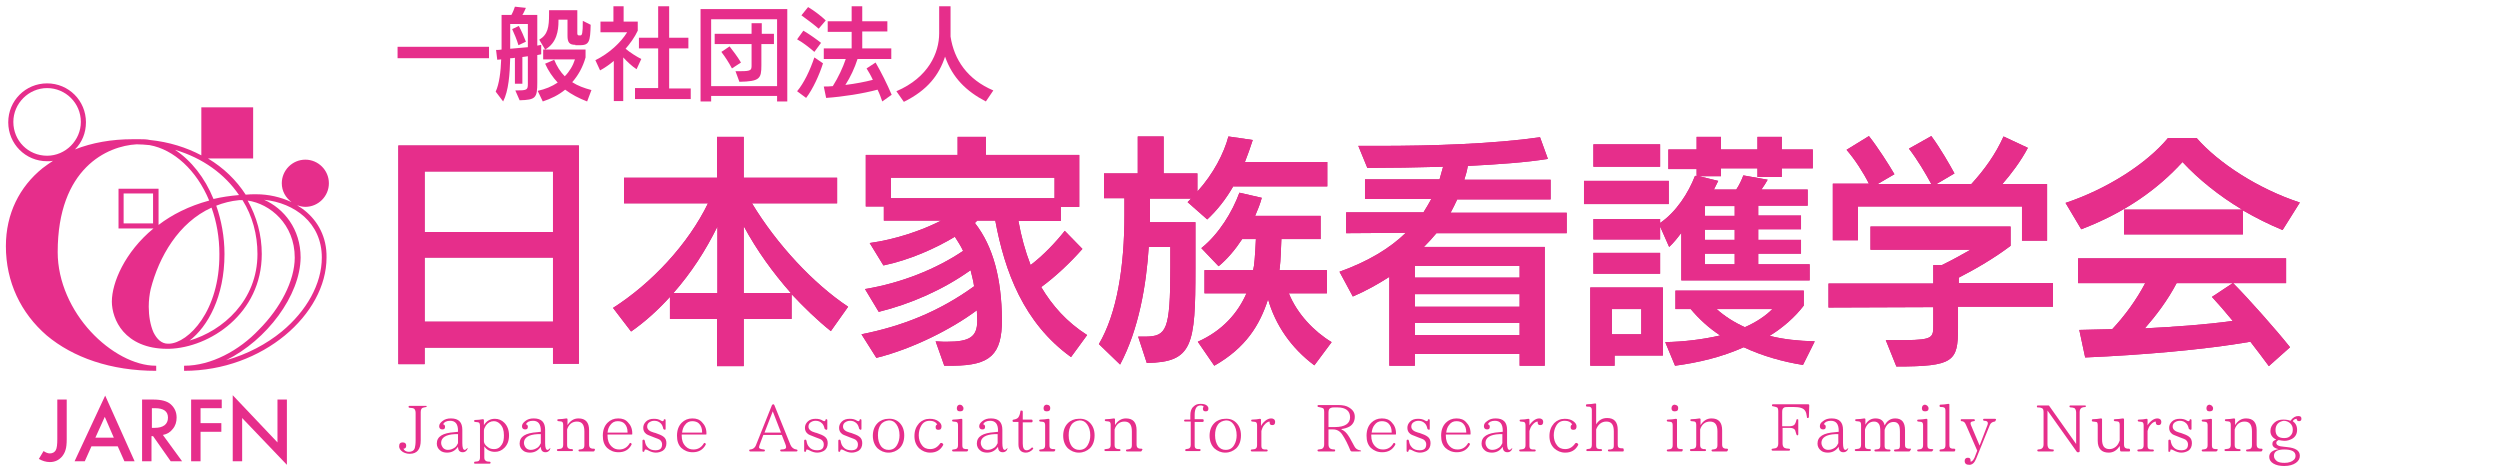 <svg width="1017" height="192" xmlns="http://www.w3.org/2000/svg" xmlns:xlink="http://www.w3.org/1999/xlink" xml:space="preserve" overflow="hidden"><g transform="translate(-143 -217)"><path d="M224.953 147.84 224.953 141.135 172.746 141.135 172.746 147.84 162.049 147.84 162.049 59.072 235.491 59.072 235.491 147.681 224.953 147.681ZM224.953 69.609 172.746 69.609 172.746 94.196 224.953 94.196 224.953 69.609ZM224.953 104.574 172.746 104.574 172.746 130.597 224.953 130.597 224.953 104.574Z" fill="#C8267E" transform="matrix(1 0 0 1.002 143 217)"/><path d="M337.989 134.429C332.401 129.959 327.132 124.85 322.023 119.422L322.023 129.48 302.546 129.48 302.546 148.638 291.689 148.638 291.689 129.48 272.53 129.48 272.53 120.539C267.741 125.808 262.472 130.597 256.725 134.589L249.381 125.01C265.186 114.951 280.034 98.986 288.017 82.541L253.851 82.541 253.851 72.164 291.689 72.164 291.689 55.56 302.546 55.56 302.546 72.164 340.543 72.164 340.543 82.541 305.898 82.541C315.957 99.145 330.804 115.111 345.014 124.531L337.989 134.429ZM291.849 91.961C287.059 101.7 281.152 110.8 273.967 118.943L291.849 118.943 291.849 91.961ZM321.704 118.943C314.52 110.8 307.974 101.86 302.546 91.801L302.546 118.943 321.704 118.943Z" fill="#C8267E" transform="matrix(1 0 0 1.002 143 217)"/><path d="M435.697 144.966C416.379 131.076 408.716 110.162 404.884 89.566L397.54 89.566 396.582 90.524C404.086 100.103 407.439 113.195 407.598 129.799 407.598 144.008 402.809 148.319 387.801 148.479L384.129 148.479 380.617 138.58C380.936 138.58 383.49 138.74 383.81 138.74L385.247 138.74C394.347 138.74 397.54 136.824 397.54 130.278L397.54 129.959C397.54 128.522 397.38 127.245 397.38 125.968 387.322 133.471 371.357 141.614 356.509 145.286L350.442 135.706C366.727 132.513 381.894 126.606 396.263 116.229 395.943 113.834 395.305 111.758 394.826 109.683 383.65 117.665 370.399 123.413 357.467 126.606L351.879 117.346C366.567 114.951 380.936 109.204 391.792 101.86 390.835 99.784 389.557 97.868 388.44 96.112 380.457 100.902 370.079 105.532 359.383 107.767L353.795 98.667C364.172 97.23 374.709 93.717 382.852 89.566L359.542 89.566 359.542 83.819 352.198 83.819 352.198 62.904 389.557 62.904 389.557 55.56 401.052 55.56 401.052 62.904 439.05 62.904 439.05 83.978 431.546 83.978 431.546 89.726 414.304 89.726C415.421 95.952 417.018 101.86 419.253 107.607 424.522 103.616 429.631 98.188 433.143 93.717L440.327 101.061C435.378 106.649 429.471 112.237 423.564 116.548 428.034 124.052 433.941 130.757 442.243 136.026L435.697 144.966ZM428.992 72.164 362.416 72.164 362.416 80.466 428.992 80.466 428.992 72.164Z" fill="#C8267E" transform="matrix(1 0 0 1.002 143 217)"/><path d="M501.475 75.996C498.761 80.626 495.408 85.096 491.098 89.087L483.115 82.062 484.552 80.626 467.788 80.626 467.788 90.205 486.308 90.205 486.308 109.044C486.308 140.336 485.19 147.042 466.511 147.361L462.998 136.664 466.032 136.664C474.494 136.505 476.09 134.27 476.09 108.565L476.09 100.263 467.309 100.263C466.351 115.43 463.318 133.631 455.654 148L447.033 139.698C454.377 127.245 457.411 108.405 457.411 87.331L457.411 80.466 449.108 80.466 449.108 70.408 462.839 70.408 462.839 55.4 473.376 55.4 473.376 70.408 487.106 70.408 487.106 77.752C493.652 70.567 497.963 62.106 499.719 55.4L509.618 56.837C508.66 59.87 507.542 62.904 506.424 65.778L539.952 65.778 539.952 75.676 501.475 75.676ZM534.683 148.319C525.264 141.294 518.878 132.034 515.844 121.497 512.491 131.875 506.903 141.135 493.971 148.479L487.266 138.74C497.324 134.27 503.551 127.085 507.063 119.102L489.98 119.102 489.98 109.683 509.777 109.683C510.256 107.927 510.575 103.935 510.895 97.07L505.307 97.07C502.593 101.221 499.24 105.212 495.728 108.086L488.703 100.742C495.887 94.995 501.316 86.054 504.189 78.231L513.29 80.306C512.651 82.701 511.693 85.096 510.575 87.65L537.238 87.65 537.238 97.07 521.272 97.07C521.113 100.742 520.953 106.17 520.634 108.405L520.474 109.683 539.792 109.683 539.792 119.102 524.306 119.102C527.659 127.404 534.524 134.589 541.708 138.9L534.683 148.319Z" fill="#C8267E" transform="matrix(1 0 0 1.002 143 217)"/><path d="M618.183 148.479 618.183 143.689 575.555 143.689 575.555 148.479 565.177 148.479 565.177 112.397C560.707 115.271 555.598 118.144 550.33 120.38L544.901 110.321C556.556 106.17 565.497 100.742 571.883 94.516L547.615 94.675 547.615 86.213 579.067 86.213C580.185 84.457 581.302 82.541 582.26 80.785L555.279 80.785 555.279 72.802 585.613 72.802C586.092 71.206 586.571 69.45 587.05 67.694 576.194 68.013 565.337 68.172 556.237 68.172L552.565 59.232 560.707 59.232C582.899 59.232 607.486 58.434 626.485 55.719L629.678 64.501C621.057 65.937 609.402 66.736 597.108 67.374 596.789 69.29 596.31 71.046 595.671 72.962L630.795 72.962 630.795 80.945 592.798 80.945C591.999 82.701 591.041 84.617 590.083 86.373L637.341 86.373 637.341 94.675 584.336 94.675C582.739 96.591 581.143 98.347 579.227 100.263L628.401 100.263 628.401 148.479 618.183 148.479ZM618.183 107.927 575.555 107.927 575.555 112.716 618.183 112.716 618.183 107.927ZM618.183 119.422 575.555 119.422 575.555 124.531 618.183 124.531 618.183 119.422ZM618.183 131.076 575.555 131.076 575.555 136.026 618.183 136.026 618.183 131.076Z" fill="#C8267E" transform="matrix(1 0 0 1.002 143 217)"/><path d="M644.366 82.701 644.366 73.441 678.852 73.441 678.852 82.861 644.366 82.861ZM656.819 144.328 656.819 148.479 646.921 148.479 646.921 116.708 676.457 116.708 676.457 144.328 656.819 144.328ZM683.96 113.993 683.96 94.516C682.524 96.431 680.927 98.507 679.011 100.263L675.339 91.961 675.339 97.23 648.198 97.23 648.198 88.928 675.339 88.928 675.339 90.524C681.885 86.054 686.834 78.39 689.548 71.366L690.187 71.525 690.187 68.651 678.692 68.651 678.692 60.669 690.187 60.669 690.187 55.56 700.086 55.56 700.086 60.669 714.933 60.669 714.933 55.56 724.832 55.56 724.832 60.669 737.445 60.669 737.445 68.332 724.832 68.332 724.832 71.845 714.933 71.845 714.933 68.332 700.086 68.332 700.086 71.525 691.145 71.525 698.968 73.441 697.212 76.954 706.312 76.954C707.589 75.038 708.547 72.962 709.186 71.206L719.084 72.962C718.446 74.08 717.488 75.676 716.53 76.954L735.369 76.954 735.369 83.499 715.253 83.499 715.253 87.491 732.655 87.491 732.655 93.079 715.253 93.079 715.253 97.389 732.655 97.389 732.655 102.977 715.253 102.977 715.253 107.288 736.167 107.288 736.167 113.834 683.96 113.834ZM648.198 67.694 648.198 58.593 675.339 58.593 675.339 67.694 648.198 67.694ZM648.198 111.12 648.198 102.658 675.339 102.658 675.339 111.12 648.198 111.12ZM667.676 125.489 655.702 125.489 655.702 135.706 667.676 135.706 667.676 125.489ZM733.453 148.16C725.311 146.882 716.849 144.487 709.346 140.975 700.405 144.966 690.985 147.202 681.406 148.479L677.415 138.9C685.238 138.74 692.901 137.782 699.766 136.185 695.136 133.152 691.145 129.48 687.792 125.489L681.566 125.489 681.566 117.985 733.773 117.985 733.773 124.052C730.101 128.841 725.311 132.992 719.883 136.345 725.471 137.782 731.697 138.421 738.243 138.58L733.453 148.16ZM705.673 83.659 693.54 83.659 693.54 87.65 705.673 87.65 705.673 83.659ZM705.673 93.238 693.54 93.238 693.54 97.389 705.673 97.389 705.673 93.238ZM705.673 102.977 693.54 102.977 693.54 107.288 705.673 107.288 705.673 102.977ZM698.329 125.489C701.522 128.362 705.514 130.917 709.824 132.833 714.135 130.917 717.967 128.522 721 125.489L698.329 125.489Z" fill="#C8267E" transform="matrix(1 0 0 1.002 143 217)"/><path d="M796.517 124.69 796.517 133.312C796.517 146.723 794.761 148.798 771.451 148.798L767.141 138.101 775.283 138.101C786.299 137.942 786.459 136.984 786.459 132.034L786.459 124.69 743.831 124.85 743.831 115.111 786.459 115.111 786.459 107.607 789.971 107.607C793.962 105.691 798.273 103.297 801.626 101.381L760.914 101.381 760.914 91.961 817.911 91.961 817.911 99.784C811.844 104.414 804.021 109.044 796.836 112.716L796.836 114.951 835.153 114.951 835.153 124.531 796.517 124.531ZM822.541 97.549 822.541 83.819 755.805 83.819 755.805 97.549 745.587 97.549 745.587 74.559 760.275 74.559C758.04 70.088 754.528 64.66 751.175 60.828L760.275 55.24C763.947 59.87 768.418 66.895 770.653 70.727L763.788 74.718 785.66 74.718C783.425 70.567 779.913 64.66 776.56 60.349L785.66 55.24C789.332 60.19 793.164 66.895 795.08 70.408L787.736 74.718 801.945 74.718C807.214 68.971 811.844 62.585 815.037 55.4L824.935 60.03C822.062 65.458 818.07 70.727 814.558 74.718L832.758 74.718 832.758 97.709 822.541 97.709Z" fill="#C8267E" transform="matrix(1 0 0 1.002 143 217)"/><path d="M928.551 93.398C923.123 91.163 917.695 88.449 912.426 85.415L912.426 95.154 864.051 95.154 864.051 85.096 912.107 85.096C902.687 79.508 894.226 72.643 887.839 65.778 877.941 76.634 864.689 86.213 846.648 93.079L840.262 82.382C857.026 76.794 873.151 66.576 881.932 56.039L893.587 56.039C902.368 66.097 918.493 76.634 935.576 82.222L928.551 93.398ZM922.963 148.638C920.888 145.765 918.174 142.252 915.46 138.74 897.099 141.933 871.076 144.168 848.245 145.126L845.85 133.95C850.001 133.791 854.472 133.791 859.261 133.631 864.37 128.203 869.16 121.657 872.672 114.951L845.371 114.951 845.371 104.893 929.988 104.893 929.988 114.951 908.435 114.951C914.661 121.178 925.997 133.95 931.585 140.975L922.963 148.638ZM885.445 114.951C881.773 121.976 876.983 128.203 872.513 133.312 884.487 132.673 896.94 131.875 908.275 130.278 905.242 126.606 902.208 123.094 899.813 120.539L908.275 114.951 885.445 114.951Z" fill="#C8267E" transform="matrix(1 0 0 1.002 143 217)"/><path d="M224.953 147.84 224.953 141.135 172.746 141.135 172.746 147.84 162.049 147.84 162.049 59.072 235.491 59.072 235.491 147.681 224.953 147.681ZM224.953 69.609 172.746 69.609 172.746 94.196 224.953 94.196 224.953 69.609ZM224.953 104.574 172.746 104.574 172.746 130.597 224.953 130.597 224.953 104.574Z" fill="#E62E8B" transform="matrix(1 0 0 1.002 143 217)"/><path d="M337.989 134.429C332.401 129.959 327.132 124.85 322.023 119.422L322.023 129.48 302.546 129.48 302.546 148.638 291.689 148.638 291.689 129.48 272.53 129.48 272.53 120.539C267.741 125.808 262.472 130.597 256.725 134.589L249.381 125.01C265.186 114.951 280.034 98.986 288.017 82.541L253.851 82.541 253.851 72.164 291.689 72.164 291.689 55.56 302.546 55.56 302.546 72.164 340.543 72.164 340.543 82.541 305.898 82.541C315.957 99.145 330.804 115.111 345.014 124.531L337.989 134.429ZM291.849 91.961C287.059 101.7 281.152 110.8 273.967 118.943L291.849 118.943 291.849 91.961ZM321.704 118.943C314.52 110.8 307.974 101.86 302.546 91.801L302.546 118.943 321.704 118.943Z" fill="#E62E8B" transform="matrix(1 0 0 1.002 143 217)"/><path d="M435.697 144.966C416.379 131.076 408.716 110.162 404.884 89.566L397.54 89.566 396.582 90.524C404.086 100.103 407.439 113.195 407.598 129.799 407.598 144.008 402.809 148.319 387.801 148.479L384.129 148.479 380.617 138.58C380.936 138.58 383.49 138.74 383.81 138.74L385.247 138.74C394.347 138.74 397.54 136.824 397.54 130.278L397.54 129.959C397.54 128.522 397.38 127.245 397.38 125.968 387.322 133.471 371.357 141.614 356.509 145.286L350.442 135.706C366.727 132.513 381.894 126.606 396.263 116.229 395.943 113.834 395.305 111.758 394.826 109.683 383.65 117.665 370.399 123.413 357.467 126.606L351.879 117.346C366.567 114.951 380.936 109.204 391.792 101.86 390.835 99.784 389.557 97.868 388.44 96.112 380.457 100.902 370.079 105.532 359.383 107.767L353.795 98.667C364.172 97.23 374.709 93.717 382.852 89.566L359.542 89.566 359.542 83.819 352.198 83.819 352.198 62.904 389.557 62.904 389.557 55.56 401.052 55.56 401.052 62.904 439.05 62.904 439.05 83.978 431.546 83.978 431.546 89.726 414.304 89.726C415.421 95.952 417.018 101.86 419.253 107.607 424.522 103.616 429.631 98.188 433.143 93.717L440.327 101.061C435.378 106.649 429.471 112.237 423.564 116.548 428.034 124.052 433.941 130.757 442.243 136.026L435.697 144.966ZM428.992 72.164 362.416 72.164 362.416 80.466 428.992 80.466 428.992 72.164Z" fill="#E62E8B" transform="matrix(1 0 0 1.002 143 217)"/><path d="M501.475 75.996C498.761 80.626 495.408 85.096 491.098 89.087L483.115 82.062 484.552 80.626 467.788 80.626 467.788 90.205 486.308 90.205 486.308 109.044C486.308 140.336 485.19 147.042 466.511 147.361L462.998 136.664 466.032 136.664C474.494 136.505 476.09 134.27 476.09 108.565L476.09 100.263 467.309 100.263C466.351 115.43 463.318 133.631 455.654 148L447.033 139.698C454.377 127.245 457.411 108.405 457.411 87.331L457.411 80.466 449.108 80.466 449.108 70.408 462.839 70.408 462.839 55.4 473.376 55.4 473.376 70.408 487.106 70.408 487.106 77.752C493.652 70.567 497.963 62.106 499.719 55.4L509.618 56.837C508.66 59.87 507.542 62.904 506.424 65.778L539.952 65.778 539.952 75.676 501.475 75.676ZM534.683 148.319C525.264 141.294 518.878 132.034 515.844 121.497 512.491 131.875 506.903 141.135 493.971 148.479L487.266 138.74C497.324 134.27 503.551 127.085 507.063 119.102L489.98 119.102 489.98 109.683 509.777 109.683C510.256 107.927 510.575 103.935 510.895 97.07L505.307 97.07C502.593 101.221 499.24 105.212 495.728 108.086L488.703 100.742C495.887 94.995 501.316 86.054 504.189 78.231L513.29 80.306C512.651 82.701 511.693 85.096 510.575 87.65L537.238 87.65 537.238 97.07 521.272 97.07C521.113 100.742 520.953 106.17 520.634 108.405L520.474 109.683 539.792 109.683 539.792 119.102 524.306 119.102C527.659 127.404 534.524 134.589 541.708 138.9L534.683 148.319Z" fill="#E62E8B" transform="matrix(1 0 0 1.002 143 217)"/><path d="M618.183 148.479 618.183 143.689 575.555 143.689 575.555 148.479 565.177 148.479 565.177 112.397C560.707 115.271 555.598 118.144 550.33 120.38L544.901 110.321C556.556 106.17 565.497 100.742 571.883 94.516L547.615 94.675 547.615 86.213 579.067 86.213C580.185 84.457 581.302 82.541 582.26 80.785L555.279 80.785 555.279 72.802 585.613 72.802C586.092 71.206 586.571 69.45 587.05 67.694 576.194 68.013 565.337 68.172 556.237 68.172L552.565 59.232 560.707 59.232C582.899 59.232 607.486 58.434 626.485 55.719L629.678 64.501C621.057 65.937 609.402 66.736 597.108 67.374 596.789 69.29 596.31 71.046 595.671 72.962L630.795 72.962 630.795 80.945 592.798 80.945C591.999 82.701 591.041 84.617 590.083 86.373L637.341 86.373 637.341 94.675 584.336 94.675C582.739 96.591 581.143 98.347 579.227 100.263L628.401 100.263 628.401 148.479 618.183 148.479ZM618.183 107.927 575.555 107.927 575.555 112.716 618.183 112.716 618.183 107.927ZM618.183 119.422 575.555 119.422 575.555 124.531 618.183 124.531 618.183 119.422ZM618.183 131.076 575.555 131.076 575.555 136.026 618.183 136.026 618.183 131.076Z" fill="#E62E8B" transform="matrix(1 0 0 1.002 143 217)"/><path d="M644.366 82.701 644.366 73.441 678.852 73.441 678.852 82.861 644.366 82.861ZM656.819 144.328 656.819 148.479 646.921 148.479 646.921 116.708 676.457 116.708 676.457 144.328 656.819 144.328ZM683.96 113.993 683.96 94.516C682.524 96.431 680.927 98.507 679.011 100.263L675.339 91.961 675.339 97.23 648.198 97.23 648.198 88.928 675.339 88.928 675.339 90.524C681.885 86.054 686.834 78.39 689.548 71.366L690.187 71.525 690.187 68.651 678.692 68.651 678.692 60.669 690.187 60.669 690.187 55.56 700.086 55.56 700.086 60.669 714.933 60.669 714.933 55.56 724.832 55.56 724.832 60.669 737.445 60.669 737.445 68.332 724.832 68.332 724.832 71.845 714.933 71.845 714.933 68.332 700.086 68.332 700.086 71.525 691.145 71.525 698.968 73.441 697.212 76.954 706.312 76.954C707.589 75.038 708.547 72.962 709.186 71.206L719.084 72.962C718.446 74.08 717.488 75.676 716.53 76.954L735.369 76.954 735.369 83.499 715.253 83.499 715.253 87.491 732.655 87.491 732.655 93.079 715.253 93.079 715.253 97.389 732.655 97.389 732.655 102.977 715.253 102.977 715.253 107.288 736.167 107.288 736.167 113.834 683.96 113.834ZM648.198 67.694 648.198 58.593 675.339 58.593 675.339 67.694 648.198 67.694ZM648.198 111.12 648.198 102.658 675.339 102.658 675.339 111.12 648.198 111.12ZM667.676 125.489 655.702 125.489 655.702 135.706 667.676 135.706 667.676 125.489ZM733.453 148.16C725.311 146.882 716.849 144.487 709.346 140.975 700.405 144.966 690.985 147.202 681.406 148.479L677.415 138.9C685.238 138.74 692.901 137.782 699.766 136.185 695.136 133.152 691.145 129.48 687.792 125.489L681.566 125.489 681.566 117.985 733.773 117.985 733.773 124.052C730.101 128.841 725.311 132.992 719.883 136.345 725.471 137.782 731.697 138.421 738.243 138.58L733.453 148.16ZM705.673 83.659 693.54 83.659 693.54 87.65 705.673 87.65 705.673 83.659ZM705.673 93.238 693.54 93.238 693.54 97.389 705.673 97.389 705.673 93.238ZM705.673 102.977 693.54 102.977 693.54 107.288 705.673 107.288 705.673 102.977ZM698.329 125.489C701.522 128.362 705.514 130.917 709.824 132.833 714.135 130.917 717.967 128.522 721 125.489L698.329 125.489Z" fill="#E62E8B" transform="matrix(1 0 0 1.002 143 217)"/><path d="M796.517 124.69 796.517 133.312C796.517 146.723 794.761 148.798 771.451 148.798L767.141 138.101 775.283 138.101C786.299 137.942 786.459 136.984 786.459 132.034L786.459 124.69 743.831 124.85 743.831 115.111 786.459 115.111 786.459 107.607 789.971 107.607C793.962 105.691 798.273 103.297 801.626 101.381L760.914 101.381 760.914 91.961 817.911 91.961 817.911 99.784C811.844 104.414 804.021 109.044 796.836 112.716L796.836 114.951 835.153 114.951 835.153 124.531 796.517 124.531ZM822.541 97.549 822.541 83.819 755.805 83.819 755.805 97.549 745.587 97.549 745.587 74.559 760.275 74.559C758.04 70.088 754.528 64.66 751.175 60.828L760.275 55.24C763.947 59.87 768.418 66.895 770.653 70.727L763.788 74.718 785.66 74.718C783.425 70.567 779.913 64.66 776.56 60.349L785.66 55.24C789.332 60.19 793.164 66.895 795.08 70.408L787.736 74.718 801.945 74.718C807.214 68.971 811.844 62.585 815.037 55.4L824.935 60.03C822.062 65.458 818.07 70.727 814.558 74.718L832.758 74.718 832.758 97.709 822.541 97.709Z" fill="#E62E8B" transform="matrix(1 0 0 1.002 143 217)"/><path d="M928.551 93.398C923.123 91.163 917.695 88.449 912.426 85.415L912.426 95.154 864.051 95.154 864.051 85.096 912.107 85.096C902.687 79.508 894.226 72.643 887.839 65.778 877.941 76.634 864.689 86.213 846.648 93.079L840.262 82.382C857.026 76.794 873.151 66.576 881.932 56.039L893.587 56.039C902.368 66.097 918.493 76.634 935.576 82.222L928.551 93.398ZM922.963 148.638C920.888 145.765 918.174 142.252 915.46 138.74 897.099 141.933 871.076 144.168 848.245 145.126L845.85 133.95C850.001 133.791 854.472 133.791 859.261 133.631 864.37 128.203 869.16 121.657 872.672 114.951L845.371 114.951 845.371 104.893 929.988 104.893 929.988 114.951 908.435 114.951C914.661 121.178 925.997 133.95 931.585 140.975L922.963 148.638ZM885.445 114.951C881.773 121.976 876.983 128.203 872.513 133.312 884.487 132.673 896.94 131.875 908.275 130.278 905.242 126.606 902.208 123.094 899.813 120.539L908.275 114.951 885.445 114.951Z" fill="#E62E8B" transform="matrix(1 0 0 1.002 143 217)"/><path d="M173.385 165.243C172.746 165.402 172.267 165.402 171.948 165.562 171.469 165.722 171.15 166.36 171.15 167.318L171.15 178.813C171.15 182.326 169.713 184.241 166.679 184.241 165.562 184.241 164.604 183.922 163.806 183.443 162.848 182.805 162.369 182.006 162.369 181.208 162.369 180.09 162.848 179.611 163.806 179.611 164.764 179.611 165.243 180.09 165.243 180.889 165.243 181.687 164.923 182.166 164.125 182.166 164.444 182.964 165.243 183.443 166.36 183.443 167.478 183.443 168.436 182.964 168.755 181.847 168.915 181.208 169.074 180.25 169.074 178.654L169.074 167.637C169.074 166.679 168.755 166.2 168.436 165.881 168.116 165.722 167.478 165.562 166.679 165.562 166.36 165.562 166.2 165.402 166.2 165.083 166.2 164.923 166.36 164.764 166.679 164.764L173.225 164.764C173.545 164.764 173.545 164.923 173.545 165.083 173.704 165.083 173.545 165.243 173.385 165.243Z" fill="#E62E8B" transform="matrix(1 0 0 1.002 143 217)"/><path d="M189.989 182.645C189.51 183.284 189.031 183.603 188.233 183.603 186.956 183.603 186.317 182.805 186.317 181.368 185.199 182.964 183.762 183.762 181.847 183.762 180.729 183.762 179.611 183.443 178.973 182.805 178.175 182.166 177.696 181.208 177.696 180.09 177.696 177.217 180.09 175.78 184.88 175.46L186.317 175.301 186.317 174.822C186.317 172.108 185.199 170.83 183.124 170.83 181.687 170.83 180.729 171.309 180.25 172.267 180.729 172.267 181.048 172.746 181.048 173.225 181.048 174.024 180.729 174.343 179.931 174.343 179.132 174.343 178.654 173.864 178.654 173.066 178.654 172.267 179.132 171.629 179.931 170.99 180.889 170.192 182.006 169.873 183.443 169.873 186.636 169.873 188.073 171.469 188.073 174.503L188.073 179.931C188.073 181.687 188.392 182.645 189.031 182.645 189.35 182.645 189.51 182.485 189.829 182.166 189.989 182.006 190.149 181.847 190.308 182.006 190.149 182.166 190.149 182.326 189.989 182.645ZM186.157 176.259 185.04 176.259C181.368 176.418 179.452 177.696 179.452 179.771 179.452 180.569 179.771 181.208 180.25 181.847 180.729 182.326 181.368 182.645 182.166 182.645 183.284 182.645 184.082 182.326 185.04 181.687 185.678 181.208 185.998 180.569 186.317 179.931L186.317 176.259Z" fill="#E62E8B" transform="matrix(1 0 0 1.002 143 217)"/><path d="M196.854 172.587C197.972 170.83 199.409 170.032 201.324 170.032 202.761 170.032 204.039 170.511 205.156 171.629 206.433 172.906 207.072 174.662 207.072 176.738 207.072 178.973 206.433 180.569 205.156 181.847 204.039 182.964 202.761 183.443 201.324 183.443 199.409 183.443 197.972 182.645 197.014 181.208L197.014 185.678C197.014 186.477 197.173 186.796 197.652 187.115 197.812 187.275 198.291 187.435 199.089 187.435 199.409 187.435 199.568 187.594 199.568 187.913 199.568 188.073 199.409 188.233 199.249 188.233L193.182 188.233C192.863 188.233 192.863 188.073 192.863 187.754 192.863 187.594 193.022 187.435 193.182 187.435 193.821 187.435 194.14 187.275 194.459 187.275 194.938 187.115 195.258 186.636 195.258 185.838L195.258 173.066C195.258 172.108 195.098 171.629 194.619 171.469 194.3 171.469 193.98 171.309 193.342 171.309 193.022 171.309 192.863 171.15 192.863 170.83 192.863 170.671 193.022 170.511 193.182 170.511 194.459 170.511 195.417 170.351 196.375 170.192 196.695 170.192 196.854 170.351 196.854 170.511L196.854 172.587ZM196.854 179.132C196.854 179.931 197.333 180.729 198.451 181.527 199.249 182.166 200.047 182.326 201.005 182.326 202.442 182.326 203.4 181.687 204.198 180.41 204.837 179.452 204.997 178.175 204.997 176.738 204.997 174.662 204.518 173.225 203.4 172.108 202.602 171.309 201.803 170.99 200.846 170.99 199.568 170.99 198.451 171.629 197.652 172.746 197.173 173.545 196.854 174.183 196.854 174.822L196.854 179.132Z" fill="#E62E8B" transform="matrix(1 0 0 1.002 143 217)"/><path d="M223.676 182.645C223.197 183.284 222.718 183.603 221.92 183.603 220.643 183.603 220.004 182.805 220.004 181.368 218.887 182.964 217.45 183.762 215.534 183.762 214.416 183.762 213.299 183.443 212.66 182.805 211.862 182.166 211.383 181.208 211.383 180.09 211.383 177.217 213.778 175.78 218.567 175.46L220.004 175.301 220.004 174.822C220.004 172.108 218.887 170.83 216.811 170.83 215.374 170.83 214.416 171.309 213.937 172.267 214.416 172.267 214.735 172.746 214.735 173.225 214.735 174.024 214.416 174.343 213.618 174.343 212.82 174.343 212.341 173.864 212.341 173.066 212.341 172.267 212.82 171.629 213.618 170.99 214.576 170.192 215.693 169.873 217.13 169.873 220.323 169.873 221.76 171.469 221.76 174.503L221.76 179.931C221.76 181.687 222.08 182.645 222.718 182.645 223.038 182.645 223.197 182.485 223.516 182.166 223.676 182.006 223.836 181.847 223.995 182.006 223.676 182.166 223.836 182.326 223.676 182.645ZM219.844 176.259 218.727 176.259C215.055 176.418 213.139 177.696 213.139 179.771 213.139 180.569 213.458 181.208 213.937 181.847 214.416 182.326 215.055 182.645 215.853 182.645 216.971 182.645 217.769 182.326 218.727 181.687 219.365 181.208 219.685 180.569 220.004 179.931L220.004 176.259Z" fill="#E62E8B" transform="matrix(1 0 0 1.002 143 217)"/><path d="M241.398 183.284 235.81 183.284C235.491 183.284 235.331 183.124 235.331 182.805 235.331 182.645 235.491 182.485 235.81 182.485 236.129 182.485 236.608 182.326 236.768 182.326 237.406 182.166 237.726 181.687 237.726 180.729L237.726 175.141C237.726 172.427 236.768 171.15 234.692 171.15 232.776 171.15 231.34 172.267 230.701 174.343L230.701 180.729C230.701 181.527 231.02 182.006 231.499 182.166 231.819 182.326 232.138 182.326 232.617 182.326 232.936 182.326 233.096 182.485 233.096 182.805 233.096 182.964 232.936 183.124 232.617 183.124L227.029 183.124C226.71 183.124 226.55 182.964 226.55 182.645 226.55 182.485 226.71 182.326 227.029 182.326 227.508 182.326 227.827 182.166 228.146 182.166 228.785 182.006 229.104 181.527 229.104 180.569L229.104 172.587C229.104 171.788 228.945 171.309 228.466 171.15 228.146 171.15 227.827 170.99 227.189 170.99 226.869 170.99 226.71 170.83 226.71 170.511 226.71 170.351 226.869 170.192 227.189 170.192 228.306 170.192 229.424 170.032 230.382 169.873 230.701 169.873 230.861 170.032 230.861 170.192L230.861 172.587C231.978 170.83 233.415 169.873 235.331 169.873 238.205 169.873 239.642 171.469 239.642 174.662L239.642 180.569C239.642 181.368 239.961 181.847 240.44 182.006 240.759 182.166 241.078 182.166 241.557 182.166 241.877 182.166 242.036 182.326 242.036 182.485 241.877 183.124 241.717 183.284 241.398 183.284Z" fill="#E62E8B" transform="matrix(1 0 0 1.002 143 217)"/><path d="M257.204 176.259C257.204 176.418 257.044 176.418 256.725 176.418L247.145 176.418 247.145 176.897C247.145 178.654 247.624 180.09 248.742 181.208 249.7 182.166 250.658 182.485 251.935 182.485 253.691 182.485 255.128 181.687 256.086 180.09 256.246 179.771 256.405 179.771 256.725 179.931L256.725 179.931C256.884 180.09 257.044 180.25 256.884 180.569 255.767 182.645 254.011 183.603 251.616 183.603 249.7 183.603 248.263 182.964 246.986 181.847 245.708 180.569 245.23 178.973 245.23 176.897 245.23 174.662 245.868 172.906 247.145 171.629 248.263 170.511 249.7 169.873 251.456 169.873 253.212 169.873 254.489 170.351 255.447 171.469 256.565 172.587 257.204 174.024 257.204 175.939L257.204 176.259ZM255.288 175.46C255.288 173.864 254.809 172.746 254.011 171.948 253.372 171.309 252.414 170.99 251.296 170.99 250.019 170.99 249.061 171.469 248.263 172.587 247.624 173.385 247.305 174.343 247.145 175.62L255.288 175.62Z" fill="#E62E8B" transform="matrix(1 0 0 1.002 143 217)"/><path d="M269.816 174.024C269.657 173.225 269.337 172.427 268.858 171.948 268.06 171.15 267.262 170.83 266.144 170.83 265.186 170.83 264.548 171.15 263.909 171.629 263.43 172.108 263.27 172.587 263.27 173.225 263.27 174.343 264.228 175.141 265.985 175.62L266.623 175.78C268.06 176.259 269.178 176.738 269.816 177.217 270.774 177.855 271.094 178.813 271.094 179.931 271.094 181.208 270.615 182.326 269.657 182.964 268.858 183.443 267.9 183.762 266.783 183.762 265.825 183.762 264.707 183.443 263.59 182.805 263.27 182.645 262.951 182.485 262.632 182.485 262.313 182.485 262.313 182.645 262.153 182.964 262.153 183.284 261.993 183.443 261.674 183.443 261.514 183.443 261.355 183.284 261.355 182.964L261.355 178.973C261.355 178.654 261.514 178.494 261.834 178.494 262.153 178.494 262.153 178.654 262.313 178.973 262.472 180.09 262.792 180.889 263.43 181.527 264.228 182.485 265.346 182.805 266.623 182.805 268.539 182.805 269.337 182.006 269.337 180.41 269.337 179.611 269.018 179.132 268.539 178.654 268.22 178.334 267.262 178.015 265.985 177.536L265.186 177.217C263.909 176.738 263.111 176.418 262.792 176.099 261.993 175.46 261.674 174.662 261.674 173.704 261.674 172.746 261.993 171.948 262.792 171.15 263.59 170.351 264.707 170.032 265.985 170.032 267.102 170.032 268.06 170.192 269.018 170.83 269.337 170.99 269.497 170.99 269.657 170.99 269.816 170.99 269.976 170.83 269.976 170.671 269.976 170.351 270.136 170.192 270.455 170.192 270.615 170.192 270.774 170.351 270.774 170.671L270.774 174.024C270.774 174.343 270.615 174.503 270.455 174.503 269.976 174.343 269.816 174.183 269.816 174.024Z" fill="#E62E8B" transform="matrix(1 0 0 1.002 143 217)"/><path d="M287.378 176.259C287.378 176.418 287.219 176.418 286.899 176.418L277.32 176.418 277.32 176.897C277.32 178.654 277.799 180.09 278.917 181.208 279.875 182.166 280.832 182.485 282.11 182.485 283.866 182.485 285.303 181.687 286.261 180.09 286.42 179.771 286.58 179.771 286.899 179.931L286.899 179.931C287.059 180.09 287.219 180.25 287.059 180.569 285.941 182.645 284.185 183.603 281.79 183.603 279.875 183.603 278.438 182.964 277.16 181.847 275.883 180.569 275.404 178.973 275.404 176.897 275.404 174.662 276.043 172.906 277.32 171.629 278.438 170.511 279.875 169.873 281.631 169.873 283.387 169.873 284.664 170.351 285.622 171.469 286.74 172.587 287.378 174.024 287.378 175.939L287.378 176.259ZM285.622 175.46C285.622 173.864 285.143 172.746 284.345 171.948 283.706 171.309 282.748 170.99 281.631 170.99 280.354 170.99 279.396 171.469 278.597 172.587 277.959 173.385 277.639 174.343 277.48 175.62L285.622 175.62Z" fill="#E62E8B" transform="matrix(1 0 0 1.002 143 217)"/><path d="M323.939 183.284 317.872 183.284C317.553 183.284 317.393 183.124 317.393 182.805 317.393 182.645 317.553 182.485 317.872 182.485 319.15 182.485 319.788 182.166 319.788 181.527 319.788 181.048 319.629 180.729 319.469 180.25L318.032 176.578 310.528 176.578 309.091 180.41C308.932 180.889 308.772 181.368 308.772 181.527 308.772 182.166 309.411 182.326 310.688 182.485 311.007 182.485 311.167 182.645 311.167 182.964 311.167 183.124 311.007 183.284 310.688 183.284L305.26 183.284C304.94 183.284 304.781 183.124 304.781 182.805 304.781 182.645 304.94 182.485 305.26 182.485L304.94 182.485C306.218 182.485 307.176 181.847 307.654 180.41L314.041 164.444C314.2 164.285 314.36 164.125 314.52 164.125L314.52 164.125C314.839 164.125 314.839 164.285 314.999 164.444L321.544 180.569C322.023 181.687 322.822 182.326 323.939 182.485 324.259 182.485 324.418 182.645 324.418 182.964 324.418 183.124 324.259 183.284 323.939 183.284ZM317.713 175.62 314.36 166.999 311.007 175.62 317.713 175.62Z" fill="#E62E8B" transform="matrix(1 0 0 1.002 143 217)"/><path d="M335.434 174.024C335.275 173.225 334.955 172.427 334.476 171.948 333.678 171.15 332.88 170.83 331.762 170.83 330.804 170.83 330.166 171.15 329.527 171.629 329.048 172.108 328.889 172.587 328.889 173.225 328.889 174.343 329.846 175.141 331.603 175.62L332.241 175.78C333.678 176.259 334.796 176.738 335.434 177.217 336.392 177.855 336.712 178.813 336.712 179.931 336.712 181.208 336.233 182.326 335.275 182.964 334.476 183.443 333.519 183.762 332.401 183.762 331.443 183.762 330.325 183.443 329.208 182.805 328.889 182.645 328.569 182.485 328.25 182.485 328.09 182.485 327.931 182.645 327.931 182.964 327.931 183.284 327.771 183.443 327.452 183.443 327.292 183.443 327.132 183.284 327.132 182.964L327.132 178.973C327.132 178.654 327.292 178.494 327.611 178.494 327.931 178.494 327.931 178.654 328.09 178.973 328.25 180.09 328.569 180.889 329.208 181.527 330.006 182.485 331.124 182.805 332.401 182.805 334.317 182.805 335.115 182.006 335.115 180.41 335.115 179.611 334.796 179.132 334.317 178.654 333.997 178.334 333.04 178.015 331.762 177.536L330.964 177.217C329.687 176.738 328.889 176.418 328.569 176.099 327.771 175.46 327.452 174.662 327.452 173.704 327.452 172.746 327.771 171.948 328.569 171.15 329.367 170.351 330.485 170.032 331.762 170.032 332.88 170.032 333.838 170.192 334.796 170.83 335.115 170.99 335.275 170.99 335.434 170.99 335.594 170.99 335.754 170.83 335.754 170.671 335.754 170.351 335.913 170.192 336.233 170.192 336.392 170.192 336.552 170.351 336.552 170.671L336.552 174.024C336.552 174.343 336.392 174.503 336.233 174.503 335.594 174.343 335.594 174.183 335.434 174.024Z" fill="#E62E8B" transform="matrix(1 0 0 1.002 143 217)"/><path d="M349.484 174.024C349.324 173.225 349.005 172.427 348.526 171.948 347.728 171.15 346.93 170.83 345.812 170.83 344.854 170.83 344.215 171.15 343.577 171.629 343.098 172.108 342.938 172.587 342.938 173.225 342.938 174.343 343.896 175.141 345.652 175.62L346.291 175.78C347.728 176.259 348.845 176.738 349.484 177.217 350.442 177.855 350.761 178.813 350.761 179.931 350.761 181.208 350.282 182.326 349.324 182.964 348.526 183.443 347.568 183.762 346.451 183.762 345.493 183.762 344.375 183.443 343.257 182.805 342.938 182.645 342.619 182.485 342.3 182.485 341.98 182.485 341.98 182.645 341.821 182.964 341.821 183.284 341.661 183.443 341.342 183.443 341.182 183.443 341.022 183.284 341.022 182.964L341.022 178.973C341.022 178.654 341.182 178.494 341.501 178.494 341.821 178.494 341.821 178.654 341.98 178.973 342.14 180.09 342.459 180.889 343.098 181.527 343.896 182.485 345.014 182.805 346.291 182.805 348.207 182.805 349.005 182.006 349.005 180.41 349.005 179.611 348.686 179.132 348.207 178.654 347.887 178.334 346.93 178.015 345.652 177.536L344.854 177.217C343.577 176.738 342.778 176.418 342.459 176.099 341.661 175.46 341.342 174.662 341.342 173.704 341.342 172.746 341.661 171.948 342.459 171.15 343.257 170.351 344.375 170.032 345.652 170.032 346.77 170.032 347.728 170.192 348.686 170.83 349.005 170.99 349.165 170.99 349.324 170.99 349.484 170.99 349.644 170.83 349.644 170.671 349.644 170.351 349.803 170.192 350.123 170.192 350.282 170.192 350.442 170.351 350.442 170.671L350.442 174.024C350.442 174.343 350.282 174.503 350.123 174.503 349.644 174.343 349.644 174.183 349.484 174.024Z" fill="#E62E8B" transform="matrix(1 0 0 1.002 143 217)"/><path d="M365.928 171.629C367.206 172.906 367.844 174.662 367.844 176.738 367.844 178.973 367.206 180.729 365.928 182.006 364.651 183.124 363.214 183.762 361.458 183.762 359.702 183.762 358.265 183.124 356.988 182.006 355.711 180.729 355.072 178.973 355.072 176.897 355.072 174.822 355.711 173.066 356.988 171.788 358.105 170.671 359.702 170.032 361.298 170.032 363.214 169.873 364.811 170.511 365.928 171.629ZM358.265 172.427C357.467 173.545 357.147 174.981 357.147 176.738 357.147 178.654 357.626 180.09 358.425 181.208 359.223 182.166 360.181 182.645 361.458 182.645 363.055 182.645 364.172 182.006 364.97 180.569 365.609 179.452 365.928 178.175 365.928 176.738 365.928 174.822 365.449 173.385 364.651 172.267 363.853 171.15 362.895 170.671 361.618 170.671 360.181 170.83 359.063 171.309 358.265 172.427Z" fill="#E62E8B" transform="matrix(1 0 0 1.002 143 217)"/><path d="M383.49 180.09C383.65 180.25 383.81 180.41 383.65 180.729 382.533 182.805 380.776 183.762 378.381 183.762 376.625 183.762 375.188 183.124 373.911 182.006 372.634 180.729 371.995 179.132 371.995 177.057 371.995 174.822 372.634 173.225 373.911 171.788 375.029 170.671 376.466 170.032 378.222 170.032 379.659 170.032 380.936 170.351 381.894 171.15 382.692 171.788 383.011 172.427 383.011 173.066 383.011 174.024 382.692 174.503 381.734 174.503 380.936 174.503 380.617 174.183 380.617 173.385 380.617 172.906 380.776 172.587 381.255 172.267 380.617 171.309 379.659 170.83 378.222 170.83 376.625 170.83 375.508 171.469 374.709 172.906 374.071 174.024 373.751 175.301 373.751 176.738 373.751 178.334 374.23 179.771 375.029 180.729 375.827 181.847 376.945 182.326 378.381 182.326 380.138 182.326 381.415 181.527 382.533 179.931 383.011 179.771 383.171 179.771 383.49 180.09L383.49 180.09Z" fill="#E62E8B" transform="matrix(1 0 0 1.002 143 217)"/><path d="M393.229 183.284 387.801 183.284C387.482 183.284 387.322 183.124 387.322 182.805 387.322 182.645 387.482 182.485 387.801 182.485 388.12 182.485 388.599 182.326 388.759 182.326 389.398 182.166 389.717 181.687 389.717 180.729L389.717 172.746C389.717 171.948 389.557 171.469 389.078 171.309 388.919 171.309 388.44 171.15 387.801 171.15 387.482 171.15 387.322 170.99 387.322 170.671 387.322 170.511 387.482 170.351 387.801 170.351 388.919 170.351 390.036 170.192 390.994 170.032 391.314 170.032 391.473 170.192 391.473 170.351L391.473 180.729C391.473 181.527 391.633 182.006 392.112 182.166 392.431 182.326 392.91 182.326 393.389 182.326 393.708 182.326 393.868 182.485 393.868 182.645 393.708 183.124 393.549 183.284 393.229 183.284ZM391.473 164.764C391.792 165.083 391.952 165.402 391.952 165.722 391.952 166.679 391.473 166.999 390.515 166.999 389.557 166.999 389.238 166.52 389.238 165.722 389.238 164.923 389.717 164.285 390.515 164.285 390.994 164.444 391.314 164.444 391.473 164.764Z" fill="#E62E8B" transform="matrix(1 0 0 1.002 143 217)"/><path d="M409.674 182.645C409.195 183.284 408.716 183.603 407.918 183.603 406.64 183.603 406.002 182.805 406.002 181.368 404.884 182.964 403.447 183.762 401.531 183.762 400.414 183.762 399.296 183.443 398.658 182.805 397.859 182.166 397.38 181.208 397.38 180.09 397.38 177.217 399.775 175.78 404.565 175.46L406.002 175.301 406.002 174.822C406.002 172.108 404.884 170.83 402.809 170.83 401.372 170.83 400.414 171.309 399.935 172.267 400.414 172.267 400.733 172.746 400.733 173.225 400.733 174.024 400.414 174.343 399.616 174.343 398.817 174.343 398.338 173.864 398.338 173.066 398.338 172.267 398.817 171.629 399.616 170.99 400.573 170.192 401.691 169.873 403.128 169.873 406.321 169.873 407.758 171.469 407.758 174.503L407.758 179.931C407.758 181.687 408.077 182.645 408.716 182.645 409.035 182.645 409.195 182.485 409.514 182.166 409.674 182.006 409.833 181.847 409.993 182.006 409.674 182.166 409.674 182.326 409.674 182.645ZM405.682 176.259 404.565 176.259C400.893 176.418 398.977 177.696 398.977 179.771 398.977 180.569 399.296 181.208 399.775 181.847 400.254 182.326 400.893 182.645 401.691 182.645 402.809 182.645 403.607 182.326 404.565 181.687 405.203 181.208 405.523 180.569 405.842 179.931L405.842 176.259Z" fill="#E62E8B" transform="matrix(1 0 0 1.002 143 217)"/><path d="M420.211 182.326C419.413 183.284 418.295 183.762 417.337 183.762 415.421 183.762 414.304 182.645 414.304 180.41L414.304 171.309 412.388 171.309C412.069 171.309 411.909 171.15 411.909 170.83 411.909 170.511 412.069 170.351 412.388 170.351 413.346 170.192 413.984 169.873 414.304 169.394 414.623 168.915 414.942 168.116 415.102 166.999 415.102 166.679 415.262 166.679 415.581 166.679 415.9 166.679 416.06 166.839 416.06 167.158L416.06 170.351 419.572 170.351C419.892 170.351 420.051 170.511 420.051 170.83L420.051 170.99C420.051 171.309 419.892 171.469 419.572 171.469L416.06 171.469 416.06 180.09C416.06 181.847 416.539 182.805 417.657 182.805 418.295 182.805 418.934 182.485 419.572 181.847 419.732 181.687 419.892 181.527 420.211 181.847 420.371 182.006 420.371 182.166 420.211 182.326Z" fill="#E62E8B" transform="matrix(1 0 0 1.002 143 217)"/><path d="M428.673 183.284 423.244 183.284C422.925 183.284 422.765 183.124 422.765 182.805 422.765 182.645 422.925 182.485 423.244 182.485 423.564 182.485 424.043 182.326 424.202 182.326 424.841 182.166 425.16 181.687 425.16 180.729L425.16 172.746C425.16 171.948 425.001 171.469 424.522 171.309 424.362 171.309 423.883 171.15 423.244 171.15 422.925 171.15 422.765 170.99 422.765 170.671 422.765 170.511 422.925 170.351 423.244 170.351 424.362 170.351 425.48 170.192 426.438 170.032 426.757 170.032 426.916 170.192 426.916 170.351L426.916 180.729C426.916 181.527 427.076 182.006 427.555 182.166 427.874 182.326 428.353 182.326 428.832 182.326 429.152 182.326 429.311 182.485 429.311 182.645 429.152 183.124 428.992 183.284 428.673 183.284ZM426.916 164.764C427.236 165.083 427.236 165.402 427.236 165.722 427.236 166.679 426.757 166.999 425.799 166.999 424.841 166.999 424.522 166.52 424.522 165.722 424.522 164.923 425.001 164.285 425.799 164.285 426.438 164.444 426.757 164.444 426.916 164.764Z" fill="#E62E8B" transform="matrix(1 0 0 1.002 143 217)"/><path d="M443.361 171.629C444.638 172.906 445.277 174.662 445.277 176.738 445.277 178.973 444.638 180.729 443.361 182.006 442.084 183.124 440.647 183.762 438.891 183.762 437.134 183.762 435.697 183.124 434.42 182.006 433.143 180.729 432.504 178.973 432.504 176.897 432.504 174.822 433.143 173.066 434.42 171.788 435.538 170.671 437.134 170.032 438.731 170.032 440.806 169.873 442.243 170.511 443.361 171.629ZM435.857 172.427C435.059 173.545 434.74 174.981 434.74 176.738 434.74 178.654 435.219 180.09 436.017 181.208 436.815 182.166 437.773 182.645 439.05 182.645 440.647 182.645 441.764 182.006 442.563 180.569 443.201 179.452 443.521 178.175 443.521 176.738 443.521 174.822 443.042 173.385 442.243 172.267 441.445 171.15 440.487 170.671 439.21 170.671 437.773 170.83 436.655 171.309 435.857 172.427Z" fill="#E62E8B" transform="matrix(1 0 0 1.002 143 217)"/><path d="M464.116 183.284 458.528 183.284C458.209 183.284 458.049 183.124 458.049 182.805 458.049 182.645 458.209 182.485 458.528 182.485 458.847 182.485 459.326 182.326 459.486 182.326 460.125 182.166 460.444 181.687 460.444 180.729L460.444 175.141C460.444 172.427 459.486 171.15 457.411 171.15 455.495 171.15 454.058 172.267 453.419 174.343L453.419 180.729C453.419 181.527 453.738 182.006 454.217 182.166 454.537 182.326 454.856 182.326 455.335 182.326 455.654 182.326 455.814 182.485 455.814 182.805 455.814 182.964 455.654 183.124 455.335 183.124L449.747 183.124C449.428 183.124 449.268 182.964 449.268 182.645 449.268 182.485 449.428 182.326 449.747 182.326 450.226 182.326 450.545 182.166 450.865 182.166 451.503 182.006 451.823 181.527 451.823 180.569L451.823 172.587C451.823 171.788 451.663 171.309 451.184 171.15 450.865 171.15 450.545 170.99 449.907 170.99 449.587 170.99 449.428 170.83 449.428 170.511 449.428 170.351 449.587 170.192 449.907 170.192 451.024 170.192 452.142 170.032 453.1 169.873 453.419 169.873 453.579 170.032 453.579 170.192L453.579 172.587C454.696 170.83 456.133 169.873 458.049 169.873 460.923 169.873 462.36 171.469 462.36 174.662L462.36 180.569C462.36 181.368 462.679 181.847 463.158 182.006 463.477 182.166 463.797 182.166 464.276 182.166 464.595 182.166 464.755 182.326 464.755 182.485 464.435 183.124 464.276 183.284 464.116 183.284Z" fill="#E62E8B" transform="matrix(1 0 0 1.002 143 217)"/><path d="M484.232 170.351 484.232 168.595C484.232 167.158 484.552 165.881 485.51 165.083 486.308 164.285 487.106 163.965 488.384 163.965 489.501 163.965 490.459 164.125 491.098 164.764 491.417 165.083 491.577 165.402 491.577 165.881 491.577 166.679 491.257 166.999 490.459 166.999 489.661 166.999 489.341 166.679 489.341 165.881 489.341 165.562 489.501 165.243 489.661 165.083 489.341 164.764 489.022 164.604 488.384 164.604 486.787 164.604 485.989 165.881 485.989 168.436L485.989 170.192 489.182 170.192C489.501 170.192 489.661 170.351 489.661 170.671L489.661 170.83C489.661 171.15 489.501 171.309 489.182 171.309L485.989 171.309 485.989 180.729C485.989 181.527 486.148 182.006 486.627 182.166 486.947 182.326 487.426 182.326 488.064 182.326 488.384 182.326 488.384 182.485 488.384 182.805 488.384 182.964 488.224 183.124 488.064 183.124L482.476 183.124C482.157 183.124 482.157 182.964 482.157 182.645 482.157 182.485 482.317 182.326 482.476 182.326 482.796 182.326 483.275 182.166 483.434 182.166 484.073 182.006 484.392 181.527 484.392 180.569L484.392 171.15 482.157 171.15C481.838 171.15 481.678 170.99 481.678 170.671L481.678 170.83C481.678 170.511 481.838 170.351 482.157 170.351L484.232 170.351Z" fill="#E62E8B" transform="matrix(1 0 0 1.002 143 217)"/><path d="M502.912 171.629C504.189 172.906 504.828 174.662 504.828 176.738 504.828 178.973 504.189 180.729 502.912 182.006 501.635 183.124 500.198 183.762 498.442 183.762 496.686 183.762 495.249 183.124 493.971 182.006 492.694 180.729 492.056 178.973 492.056 176.897 492.056 174.822 492.694 173.066 493.971 171.788 495.089 170.671 496.686 170.032 498.282 170.032 500.358 169.873 501.794 170.511 502.912 171.629ZM495.408 172.427C494.61 173.545 494.291 174.981 494.291 176.738 494.291 178.654 494.77 180.09 495.568 181.208 496.366 182.166 497.324 182.645 498.601 182.645 500.198 182.645 501.316 182.006 502.114 180.569 502.752 179.452 503.072 178.175 503.072 176.738 503.072 174.822 502.593 173.385 501.794 172.267 500.996 171.15 500.038 170.671 498.761 170.671 497.324 170.83 496.207 171.309 495.408 172.427Z" fill="#E62E8B" transform="matrix(1 0 0 1.002 143 217)"/><path d="M512.811 173.385C513.13 172.427 513.769 171.629 514.727 170.83 515.525 170.192 516.323 169.873 517.121 169.873 518.079 169.873 518.718 170.351 518.718 171.309 518.718 172.108 518.399 172.587 517.6 172.587 516.802 172.587 516.483 172.267 516.483 171.469 516.483 171.469 516.483 171.309 516.483 171.15 515.844 171.15 515.046 171.629 514.407 172.427 513.769 173.066 513.449 173.864 513.13 174.981L513.13 180.889C513.13 181.687 513.29 182.166 513.769 182.326 514.088 182.485 514.567 182.485 515.206 182.485 515.525 182.485 515.684 182.645 515.684 182.964 515.684 183.124 515.525 183.284 515.206 183.284L509.298 183.284C508.979 183.284 508.819 183.124 508.819 182.805 508.819 182.645 508.979 182.485 509.298 182.485 509.777 182.485 510.097 182.326 510.416 182.326 511.054 182.166 511.374 181.687 511.374 180.729L511.374 172.746C511.374 171.948 511.214 171.469 510.735 171.309 510.416 171.309 510.097 171.15 509.458 171.15 509.139 171.15 508.979 170.99 508.979 170.671 508.979 170.511 509.139 170.351 509.458 170.351 510.575 170.351 511.693 170.192 512.491 170.032 512.811 170.032 512.97 170.192 512.97 170.351L512.97 173.385Z" fill="#E62E8B" transform="matrix(1 0 0 1.002 143 217)"/><path d="M552.884 183.284 549.851 183.284C549.691 183.284 549.531 183.124 549.372 182.964 548.254 180.25 547.136 178.015 546.019 176.418 545.061 174.981 543.784 174.343 542.347 174.343L540.431 174.343 540.431 180.41C540.431 181.368 540.75 181.847 541.229 182.166 541.549 182.326 542.027 182.485 542.826 182.485 543.145 182.485 543.145 182.645 543.145 182.964 543.145 183.124 542.985 183.284 542.826 183.284L536.44 183.284C536.12 183.284 535.961 183.124 535.961 182.805 535.961 182.645 536.12 182.485 536.44 182.485 537.078 182.326 537.717 182.326 537.876 182.166 538.355 181.847 538.675 181.368 538.675 180.41L538.675 167.318C538.675 166.36 538.515 165.881 538.196 165.722 537.876 165.562 537.238 165.402 536.44 165.243 536.12 165.243 535.961 165.083 535.961 164.764 535.961 164.604 536.12 164.444 536.44 164.444L544.422 164.444C546.338 164.444 547.775 164.764 548.733 165.402 550.33 166.36 551.128 167.478 551.128 169.234 551.128 170.99 550.33 172.427 548.893 173.225 547.935 173.704 546.977 174.024 545.7 174.183L545.7 174.343C546.817 174.822 547.775 175.62 548.733 177.217 549.212 177.855 549.851 179.292 550.968 181.208 551.447 182.166 552.245 182.645 553.203 182.805 553.523 182.805 553.682 182.964 553.682 183.284 553.363 183.124 553.203 183.284 552.884 183.284ZM540.591 173.385 542.985 173.385C547.136 173.385 549.212 171.948 549.212 169.394 549.212 166.839 547.456 165.402 544.103 165.402L542.826 165.402C542.347 165.402 541.868 165.402 541.549 165.562 540.75 165.722 540.431 166.36 540.431 167.478L540.431 173.385Z" fill="#E62E8B" transform="matrix(1 0 0 1.002 143 217)"/><path d="M567.892 176.259C567.892 176.418 567.732 176.418 567.413 176.418L557.833 176.418 557.833 176.897C557.833 178.654 558.312 180.09 559.43 181.208 560.388 182.166 561.346 182.485 562.623 182.485 564.379 182.485 565.816 181.687 566.774 180.09 566.934 179.771 567.093 179.771 567.413 179.931L567.413 179.931C567.572 180.09 567.732 180.25 567.572 180.569 566.455 182.645 564.698 183.603 562.304 183.603 560.388 183.603 558.951 182.964 557.674 181.847 556.396 180.569 555.917 178.973 555.917 176.897 555.917 174.662 556.556 172.906 557.833 171.629 558.951 170.511 560.388 169.873 562.144 169.873 563.9 169.873 565.177 170.351 566.135 171.469 567.253 172.587 567.892 174.024 567.892 175.939L567.892 176.259ZM566.135 175.46C566.135 173.864 565.656 172.746 564.858 171.948 564.219 171.309 563.262 170.99 562.144 170.99 560.867 170.99 559.909 171.469 559.111 172.587 558.472 173.385 558.153 174.343 557.993 175.62L566.135 175.62Z" fill="#E62E8B" transform="matrix(1 0 0 1.002 143 217)"/><path d="M580.664 174.024C580.504 173.225 580.185 172.427 579.706 171.948 578.908 171.15 578.109 170.83 576.992 170.83 576.034 170.83 575.395 171.15 574.757 171.629 574.278 172.108 574.118 172.587 574.118 173.225 574.118 174.343 575.076 175.141 576.832 175.62L577.471 175.78C578.908 176.259 580.025 176.738 580.664 177.217 581.622 177.855 581.941 178.813 581.941 179.931 581.941 181.208 581.462 182.326 580.504 182.964 579.706 183.443 578.748 183.762 577.63 183.762 576.673 183.762 575.555 183.443 574.437 182.805 574.118 182.645 573.799 182.485 573.479 182.485 573.16 182.485 573.16 182.645 573 182.964 573 183.284 572.841 183.443 572.521 183.443 572.362 183.443 572.202 183.284 572.202 182.964L572.202 178.973C572.202 178.654 572.362 178.494 572.681 178.494 573 178.494 573 178.654 573.16 178.973 573.32 180.09 573.639 180.889 574.278 181.527 575.076 182.485 576.194 182.805 577.471 182.805 579.387 182.805 580.185 182.006 580.185 180.41 580.185 179.611 579.866 179.132 579.387 178.654 579.067 178.334 578.109 178.015 576.832 177.536L576.034 177.217C574.757 176.738 573.958 176.418 573.639 176.099 572.841 175.46 572.521 174.662 572.521 173.704 572.521 172.746 572.841 171.948 573.639 171.15 574.437 170.351 575.555 170.032 576.832 170.032 577.95 170.032 578.908 170.192 579.866 170.83 580.185 170.99 580.345 170.99 580.504 170.99 580.664 170.99 580.824 170.83 580.824 170.671 580.824 170.351 580.983 170.192 581.302 170.192 581.462 170.192 581.622 170.351 581.622 170.671L581.622 174.024C581.622 174.343 581.462 174.503 581.302 174.503 580.824 174.343 580.664 174.183 580.664 174.024Z" fill="#E62E8B" transform="matrix(1 0 0 1.002 143 217)"/><path d="M598.226 176.259C598.226 176.418 598.066 176.418 597.747 176.418L588.168 176.418 588.168 176.897C588.168 178.654 588.647 180.09 589.764 181.208 590.722 182.166 591.68 182.485 592.957 182.485 594.714 182.485 596.15 181.687 597.108 180.09 597.268 179.771 597.428 179.771 597.747 179.931L597.747 179.931C597.907 180.09 598.066 180.25 597.907 180.569 596.789 182.645 595.033 183.603 592.638 183.603 590.722 183.603 589.285 182.964 588.008 181.847 586.731 180.569 586.252 178.973 586.252 176.897 586.252 174.662 586.89 172.906 588.168 171.629 589.285 170.511 590.722 169.873 592.478 169.873 594.235 169.873 595.512 170.351 596.47 171.469 597.587 172.587 598.226 174.024 598.226 175.939L598.226 176.259ZM596.47 175.46C596.47 173.864 595.991 172.746 595.192 171.948 594.554 171.309 593.596 170.99 592.478 170.99 591.201 170.99 590.243 171.469 589.445 172.587 588.806 173.385 588.487 174.343 588.327 175.62L596.47 175.62Z" fill="#E62E8B" transform="matrix(1 0 0 1.002 143 217)"/><path d="M614.99 182.645C614.511 183.284 614.032 183.603 613.233 183.603 611.956 183.603 611.318 182.805 611.318 181.368 610.2 182.964 608.763 183.762 606.847 183.762 605.73 183.762 604.612 183.443 603.973 182.805 603.175 182.166 602.696 181.208 602.696 180.09 602.696 177.217 605.091 175.78 609.881 175.46L611.318 175.301 611.318 174.822C611.318 172.108 610.2 170.83 608.124 170.83 606.688 170.83 605.73 171.309 605.251 172.267 605.73 172.267 606.049 172.746 606.049 173.225 606.049 174.024 605.73 174.343 604.931 174.343 604.133 174.343 603.654 173.864 603.654 173.066 603.654 172.267 603.973 171.629 604.931 170.99 605.889 170.192 607.007 169.873 608.444 169.873 611.637 169.873 613.074 171.469 613.074 174.503L613.074 179.931C613.074 181.687 613.393 182.645 614.032 182.645 614.351 182.645 614.511 182.485 614.83 182.166 614.99 182.006 615.149 181.847 615.309 182.006 614.99 182.166 614.99 182.326 614.99 182.645ZM610.998 176.259 609.881 176.259C606.209 176.418 604.293 177.696 604.293 179.771 604.293 180.569 604.612 181.208 605.091 181.847 605.57 182.326 606.209 182.645 607.007 182.645 608.124 182.645 608.923 182.326 609.881 181.687 610.519 181.208 610.839 180.569 611.158 179.931L611.158 176.259Z" fill="#E62E8B" transform="matrix(1 0 0 1.002 143 217)"/><path d="M621.855 173.385C622.174 172.427 622.813 171.629 623.771 170.83 624.569 170.192 625.367 169.873 626.165 169.873 627.123 169.873 627.762 170.351 627.762 171.309 627.762 172.108 627.443 172.587 626.644 172.587 625.846 172.587 625.527 172.267 625.527 171.469 625.527 171.469 625.527 171.309 625.527 171.15 624.888 171.15 624.09 171.629 623.451 172.427 622.813 173.066 622.493 173.864 622.174 174.981L622.174 180.889C622.174 181.687 622.334 182.166 622.813 182.326 623.132 182.485 623.611 182.485 624.25 182.485 624.569 182.485 624.729 182.645 624.729 182.964 624.729 183.124 624.569 183.284 624.25 183.284L618.502 183.284C618.183 183.284 618.023 183.124 618.023 182.805 618.023 182.645 618.183 182.485 618.502 182.485 618.981 182.485 619.3 182.326 619.62 182.326 620.258 182.166 620.578 181.687 620.578 180.729L620.578 172.746C620.578 171.948 620.418 171.469 619.939 171.309 619.62 171.309 619.3 171.15 618.662 171.15 618.342 171.15 618.183 170.99 618.183 170.671 618.183 170.511 618.342 170.351 618.662 170.351 619.779 170.351 620.897 170.192 621.695 170.032 622.014 170.032 622.174 170.192 622.174 170.351L622.174 173.385Z" fill="#E62E8B" transform="matrix(1 0 0 1.002 143 217)"/><path d="M641.812 180.09C641.971 180.25 642.131 180.41 641.971 180.729 640.854 182.805 639.097 183.762 636.703 183.762 634.946 183.762 633.51 183.124 632.232 182.006 630.955 180.729 630.316 179.132 630.316 177.057 630.316 174.822 630.955 173.225 632.232 171.788 633.35 170.671 634.787 170.032 636.543 170.032 637.98 170.032 639.257 170.351 640.215 171.15 641.013 171.788 641.333 172.427 641.333 173.066 641.333 174.024 641.013 174.503 640.055 174.503 639.257 174.503 638.938 174.183 638.938 173.385 638.938 172.906 639.097 172.587 639.576 172.267 638.938 171.309 637.98 170.83 636.543 170.83 634.946 170.83 633.829 171.469 633.031 172.906 632.392 174.024 632.073 175.301 632.073 176.738 632.073 178.334 632.552 179.771 633.35 180.729 634.148 181.847 635.266 182.326 636.703 182.326 638.459 182.326 639.736 181.527 640.854 179.931 641.333 179.771 641.492 179.771 641.812 180.09L641.812 180.09Z" fill="#E62E8B" transform="matrix(1 0 0 1.002 143 217)"/><path d="M660.172 183.284 654.584 183.284C654.265 183.284 654.105 183.124 654.105 182.805 654.105 182.645 654.265 182.485 654.584 182.485 654.903 182.485 655.382 182.485 655.702 182.326 656.34 182.166 656.5 181.687 656.5 180.729L656.5 175.141C656.5 172.427 655.542 171.15 653.466 171.15 651.551 171.15 650.114 172.267 649.315 174.343L649.315 180.729C649.315 181.527 649.475 182.006 649.954 182.166 650.273 182.326 650.752 182.326 651.231 182.326 651.551 182.326 651.71 182.485 651.71 182.805 651.71 182.964 651.551 183.124 651.231 183.124L645.643 183.124C645.324 183.124 645.324 182.964 645.324 182.645 645.324 182.485 645.484 182.326 645.643 182.326 646.122 182.326 646.442 182.166 646.761 182.166 647.24 182.006 647.559 181.527 647.559 180.569L647.559 166.679C647.559 165.881 647.4 165.402 646.921 165.243 646.761 165.083 646.282 165.083 645.643 165.083 645.324 165.083 645.164 164.923 645.164 164.604 645.164 164.285 645.324 164.125 645.643 164.125 646.761 164.125 647.878 163.965 648.836 163.806 649.156 163.806 649.315 163.806 649.315 164.125L649.315 172.267C650.433 170.511 651.87 169.713 653.786 169.713 656.659 169.713 658.096 171.309 658.096 174.503L658.096 180.41C658.096 181.208 658.256 181.687 658.735 181.847 659.054 182.006 659.533 182.006 660.012 182.006 660.332 182.006 660.491 182.166 660.491 182.326 660.651 183.124 660.491 183.284 660.172 183.284Z" fill="#E62E8B" transform="matrix(1 0 0 1.002 143 217)"/><path d="M684.12 183.284 678.532 183.284C678.213 183.284 678.053 183.124 678.053 182.805 678.053 182.645 678.213 182.485 678.532 182.485 678.852 182.485 679.33 182.326 679.49 182.326 680.129 182.166 680.448 181.687 680.448 180.729L680.448 172.746C680.448 171.948 680.288 171.469 679.809 171.309 679.65 171.309 679.171 171.15 678.532 171.15 678.213 171.15 678.053 170.99 678.053 170.671 678.053 170.511 678.213 170.351 678.532 170.351 679.65 170.351 680.767 170.192 681.725 170.032 682.045 170.032 682.204 170.192 682.204 170.351L682.204 180.729C682.204 181.527 682.364 182.006 682.843 182.166 683.162 182.326 683.641 182.326 684.12 182.326 684.439 182.326 684.599 182.485 684.599 182.645 684.439 183.124 684.28 183.284 684.12 183.284ZM682.364 164.764C682.683 165.083 682.683 165.402 682.683 165.722 682.683 166.679 682.204 166.999 681.246 166.999 680.288 166.999 679.969 166.52 679.969 165.722 679.969 164.923 680.448 164.285 681.246 164.285 681.725 164.444 682.045 164.444 682.364 164.764Z" fill="#E62E8B" transform="matrix(1 0 0 1.002 143 217)"/><path d="M702.321 183.284 696.733 183.284C696.414 183.284 696.254 183.124 696.254 182.805 696.254 182.645 696.414 182.485 696.733 182.485 697.052 182.485 697.531 182.326 697.691 182.326 698.329 182.166 698.649 181.687 698.649 180.729L698.649 175.141C698.649 172.427 697.691 171.15 695.615 171.15 693.699 171.15 692.263 172.267 691.624 174.343L691.624 180.729C691.624 181.527 691.943 182.006 692.422 182.166 692.741 182.326 693.061 182.326 693.54 182.326 693.859 182.326 694.019 182.485 694.019 182.805 694.019 182.964 693.859 183.124 693.54 183.124L687.952 183.124C687.633 183.124 687.473 182.964 687.473 182.645 687.473 182.485 687.633 182.326 687.952 182.326 688.431 182.326 688.75 182.166 689.069 182.166 689.708 182.006 690.027 181.527 690.027 180.569L690.027 172.587C690.027 171.788 689.868 171.309 689.389 171.15 689.069 171.15 688.75 170.99 688.111 170.99 687.792 170.99 687.633 170.83 687.633 170.511 687.633 170.351 687.792 170.192 688.111 170.192 689.229 170.192 690.347 170.032 691.305 169.873 691.624 169.873 691.784 170.032 691.784 170.192L691.784 172.587C692.901 170.83 694.338 169.873 696.254 169.873 699.128 169.873 700.565 171.469 700.565 174.662L700.565 180.569C700.565 181.368 700.884 181.847 701.363 182.006 701.682 182.166 702.001 182.166 702.48 182.166 702.8 182.166 702.959 182.326 702.959 182.485 702.8 183.124 702.64 183.284 702.321 183.284Z" fill="#E62E8B" transform="matrix(1 0 0 1.002 143 217)"/><path d="M735.848 169.234C735.848 169.553 735.689 169.713 735.369 169.713 735.05 169.713 735.05 169.553 735.05 169.234 734.89 168.116 734.731 167.318 734.252 166.679 733.613 165.722 732.176 165.243 729.781 165.243L727.386 165.243C726.588 165.243 725.95 165.243 725.63 165.562 725.151 165.881 724.992 166.36 724.992 167.318L724.992 173.066 727.865 173.066C728.983 173.066 729.781 172.746 730.101 172.267 730.42 171.788 730.58 171.309 730.739 170.671 730.739 170.351 730.899 170.192 731.218 170.192 731.538 170.192 731.538 170.351 731.538 170.671L731.538 176.259C731.538 176.578 731.378 176.738 731.218 176.738 730.899 176.738 730.899 176.578 730.739 176.259 730.58 175.62 730.42 175.141 730.26 174.662 729.941 174.024 729.143 173.704 728.025 173.704L725.151 173.704 725.151 180.09C725.151 181.048 725.471 181.527 725.95 181.847 726.269 182.006 726.908 182.166 727.706 182.166 728.025 182.166 728.185 182.326 728.185 182.645 728.185 182.805 728.025 182.964 727.706 182.964L721.16 182.964C720.841 182.964 720.681 182.805 720.681 182.485 720.681 182.326 720.841 182.166 721.16 182.166 721.799 182.006 722.437 182.006 722.597 181.847 723.076 181.527 723.395 181.048 723.395 180.09L723.395 166.999C723.395 166.2 723.235 165.562 722.916 165.402 722.597 165.243 721.958 165.083 721.16 164.923 720.841 164.923 720.841 164.764 720.841 164.444 720.841 164.285 721 164.125 721.32 164.125L735.529 164.125C735.848 164.125 736.008 164.285 736.008 164.604L735.848 169.234Z" fill="#E62E8B" transform="matrix(1 0 0 1.002 143 217)"/><path d="M751.654 182.645C751.175 183.284 750.696 183.603 749.898 183.603 748.621 183.603 747.982 182.805 747.982 181.368 746.864 182.964 745.427 183.762 743.512 183.762 742.394 183.762 741.276 183.443 740.638 182.805 739.84 182.166 739.361 181.208 739.361 180.09 739.361 177.217 741.755 175.78 746.545 175.46L747.982 175.301 747.982 174.822C747.982 172.108 746.864 170.83 744.789 170.83 743.352 170.83 742.394 171.309 741.915 172.267 742.394 172.267 742.713 172.746 742.713 173.225 742.713 174.024 742.394 174.343 741.596 174.343 740.797 174.343 740.319 173.864 740.319 173.066 740.319 172.267 740.638 171.629 741.596 170.99 742.554 170.192 743.671 169.873 745.108 169.873 748.301 169.873 749.738 171.469 749.738 174.503L749.738 179.931C749.738 181.687 750.057 182.645 750.696 182.645 751.015 182.645 751.175 182.485 751.494 182.166 751.654 182.006 751.814 181.847 751.973 182.006 751.654 182.166 751.654 182.326 751.654 182.645ZM747.663 176.259 746.545 176.259C742.873 176.418 740.957 177.696 740.957 179.771 740.957 180.569 741.276 181.208 741.755 181.847 742.234 182.326 742.873 182.645 743.671 182.645 744.789 182.645 745.587 182.326 746.545 181.687 747.184 181.208 747.503 180.569 747.822 179.931L747.822 176.259Z" fill="#E62E8B" transform="matrix(1 0 0 1.002 143 217)"/><path d="M776.56 183.284 770.972 183.284C770.653 183.284 770.493 183.124 770.493 182.805 770.493 182.645 770.653 182.485 770.972 182.485 771.451 182.485 771.93 182.326 772.249 182.326 772.728 182.166 772.888 181.687 772.888 180.889L772.888 175.301C772.888 173.864 772.728 172.906 772.409 172.427 771.93 171.629 771.292 171.309 770.334 171.309 768.577 171.309 767.3 172.427 766.662 174.503L766.662 180.889C766.662 181.687 766.821 182.166 767.3 182.326 767.619 182.485 768.098 182.485 768.577 182.485 768.897 182.485 769.056 182.645 769.056 182.964 769.056 183.124 768.897 183.284 768.577 183.284L762.989 183.284C762.67 183.284 762.51 183.124 762.51 182.805 762.51 182.645 762.67 182.485 762.989 182.485 763.468 182.485 763.788 182.326 764.107 182.326 764.746 182.166 764.905 181.687 764.905 180.729L764.905 175.141C764.905 173.704 764.746 172.746 764.426 172.267 763.947 171.469 763.309 171.15 762.351 171.15 760.595 171.15 759.317 172.267 758.679 174.343L758.679 180.729C758.679 181.527 758.838 182.006 759.317 182.166 759.637 182.326 760.116 182.326 760.595 182.326 760.914 182.326 761.074 182.485 761.074 182.805 761.074 182.964 760.914 183.124 760.595 183.124L755.007 183.124C754.687 183.124 754.528 182.964 754.528 182.645 754.528 182.485 754.687 182.326 755.007 182.326 755.486 182.326 755.805 182.166 756.124 182.166 756.763 182.006 757.082 181.527 757.082 180.569L757.082 172.587C757.082 171.788 756.923 171.309 756.444 171.15 756.124 171.15 755.805 170.99 755.166 170.99 754.847 170.99 754.687 170.83 754.687 170.511 754.687 170.351 754.847 170.192 755.166 170.192 756.444 170.192 757.402 170.032 758.359 169.873 758.679 169.873 758.838 170.032 758.838 170.192L758.838 172.427C759.796 170.671 761.233 169.873 762.989 169.873 765.065 169.873 766.342 170.83 766.662 172.746 767.619 170.83 769.056 169.873 770.972 169.873 773.686 169.873 774.964 171.469 774.964 174.662L774.964 180.569C774.964 181.368 775.123 181.847 775.762 182.006 776.081 182.166 776.56 182.166 777.358 182.166 777.358 182.166 777.358 182.326 777.358 182.485 777.039 183.124 776.879 183.284 776.56 183.284Z" fill="#E62E8B" transform="matrix(1 0 0 1.002 143 217)"/><path d="M785.82 183.284 780.392 183.284C780.073 183.284 779.913 183.124 779.913 182.805 779.913 182.645 780.073 182.485 780.392 182.485 780.711 182.485 781.19 182.326 781.35 182.326 781.988 182.166 782.308 181.687 782.308 180.729L782.308 172.746C782.308 171.948 782.148 171.469 781.669 171.309 781.509 171.309 781.03 171.15 780.392 171.15 780.073 171.15 779.913 170.99 779.913 170.671 779.913 170.511 780.073 170.351 780.392 170.351 781.509 170.351 782.627 170.192 783.585 170.032 783.904 170.032 784.064 170.192 784.064 170.351L784.064 180.729C784.064 181.527 784.224 182.006 784.703 182.166 785.022 182.326 785.501 182.326 785.98 182.326 786.299 182.326 786.459 182.485 786.459 182.645 786.139 183.124 785.98 183.284 785.82 183.284ZM784.064 164.764C784.383 165.083 784.543 165.402 784.543 165.722 784.543 166.679 784.064 166.999 783.106 166.999 782.148 166.999 781.829 166.52 781.829 165.722 781.829 164.923 782.308 164.285 783.106 164.285 783.425 164.444 783.745 164.444 784.064 164.764Z" fill="#E62E8B" transform="matrix(1 0 0 1.002 143 217)"/><path d="M794.92 183.284 789.332 183.284C789.013 183.284 789.013 183.124 789.013 182.805 789.013 182.645 789.173 182.485 789.332 182.485 789.652 182.485 790.131 182.326 790.45 182.326 791.089 182.166 791.408 181.687 791.408 180.729L791.408 166.839C791.408 166.041 791.248 165.562 790.769 165.402 790.45 165.243 790.131 165.243 789.492 165.243 789.173 165.243 789.013 165.083 789.013 164.764 789.013 164.444 789.173 164.285 789.332 164.285 790.45 164.285 791.568 164.125 792.526 163.965 792.845 163.965 793.005 163.965 793.005 164.285L793.005 180.569C793.005 181.368 793.164 181.847 793.643 182.006 793.962 182.166 794.282 182.166 794.92 182.166 795.24 182.166 795.399 182.326 795.399 182.485 795.399 183.124 795.24 183.284 794.92 183.284Z" fill="#E62E8B" transform="matrix(1 0 0 1.002 143 217)"/><path d="M811.365 171.15C810.407 171.309 809.768 171.788 809.449 172.587L803.861 186.317C803.222 187.913 802.265 188.712 801.147 188.712 799.87 188.712 799.231 188.233 799.231 187.115 799.231 186.317 799.71 185.838 800.508 185.838 801.307 185.838 801.626 186.157 801.626 186.956 801.626 187.115 801.626 187.115 801.626 187.275L801.626 187.435C802.265 187.435 802.743 186.796 803.222 185.838L804.34 182.964 799.87 172.746C799.55 171.948 799.231 171.469 798.912 171.309 798.752 171.15 798.433 170.99 797.954 170.99 797.635 170.99 797.635 170.83 797.635 170.511 797.635 170.192 797.794 170.192 798.113 170.192L802.903 170.192C803.222 170.192 803.382 170.351 803.382 170.671 803.382 170.83 803.222 170.99 802.903 170.99 801.945 171.15 801.626 171.309 801.626 171.788 801.626 171.948 801.626 172.267 801.786 172.587L805.298 180.889 808.491 172.587C808.651 172.267 808.651 171.948 808.651 171.788 808.651 171.15 808.172 170.83 807.214 170.83 806.894 170.83 806.735 170.671 806.735 170.351 806.735 170.032 806.894 170.032 807.214 170.032L811.524 170.032C811.844 170.032 812.003 170.192 812.003 170.351 811.684 170.99 811.684 171.15 811.365 171.15Z" fill="#E62E8B" transform="matrix(1 0 0 1.002 143 217)"/><path d="M848.245 165.243C847.606 165.243 847.127 165.402 846.808 165.562 846.329 165.881 846.01 166.36 846.01 167.318L846.01 183.124C846.01 183.443 845.85 183.603 845.531 183.603L845.212 183.603C844.892 183.603 844.892 183.443 844.733 183.284L832.918 166.679 832.918 166.679 832.918 180.41C832.918 181.368 833.238 181.847 833.557 182.166 833.876 182.326 834.355 182.485 835.153 182.485 835.473 182.485 835.473 182.645 835.473 182.964 835.473 183.124 835.313 183.284 834.994 183.284L829.246 183.284C828.927 183.284 828.767 183.124 828.767 182.805 828.767 182.645 828.927 182.485 829.086 182.485 829.725 182.485 830.204 182.326 830.523 182.166 831.002 181.847 831.322 181.368 831.322 180.41L831.322 167.478C831.322 166.52 831.162 165.881 830.683 165.722 830.364 165.562 829.885 165.402 828.927 165.402 828.608 165.402 828.608 165.243 828.608 164.923 828.608 164.764 828.767 164.604 829.086 164.604L833.238 164.604C833.397 164.604 833.557 164.604 833.716 164.923L844.573 180.25 844.573 180.25 844.573 167.478C844.573 166.52 844.254 166.041 843.934 165.722 843.615 165.562 842.976 165.402 842.338 165.402 842.019 165.402 841.859 165.243 841.859 164.923 841.859 164.764 842.019 164.604 842.338 164.604L848.085 164.604C848.405 164.604 848.564 164.764 848.564 164.923 848.564 165.083 848.405 165.243 848.245 165.243Z" fill="#E62E8B" transform="matrix(1 0 0 1.002 143 217)"/><path d="M866.126 183.284 862.933 183.284C862.614 183.284 862.454 183.124 862.454 182.805L862.295 181.048C861.177 182.805 859.74 183.762 857.824 183.762 854.951 183.762 853.354 182.166 853.354 178.973L853.354 172.746C853.354 171.788 853.194 171.309 852.715 171.309 852.396 171.309 852.077 171.15 851.438 171.15 851.119 171.15 850.959 170.99 850.959 170.671 850.959 170.351 851.119 170.192 851.438 170.192 852.556 170.192 853.673 170.032 854.631 169.873 854.951 169.873 855.11 170.032 855.11 170.192L855.11 178.334C855.11 181.048 856.068 182.326 858.144 182.326 859.102 182.326 859.9 182.006 860.698 181.368 861.496 180.729 861.975 179.771 862.295 178.813L862.295 172.587C862.295 171.788 862.135 171.309 861.656 171.15 861.496 171.15 861.017 170.99 860.379 170.99 860.06 170.99 859.9 170.83 859.9 170.511 859.9 170.351 860.06 170.192 860.379 170.192 861.496 170.192 862.454 170.032 863.572 169.873 863.891 169.873 864.051 170.032 864.051 170.192L864.051 180.569C864.051 181.368 864.37 181.847 864.849 182.006 865.168 182.166 865.488 182.166 865.967 182.166 866.286 182.166 866.446 182.326 866.446 182.485 866.605 183.124 866.446 183.284 866.126 183.284Z" fill="#E62E8B" transform="matrix(1 0 0 1.002 143 217)"/><path d="M873.311 173.385C873.63 172.427 874.269 171.629 875.227 170.83 876.025 170.192 876.823 169.873 877.622 169.873 878.579 169.873 879.218 170.351 879.218 171.309 879.218 172.108 878.899 172.587 878.1 172.587 877.302 172.587 876.983 172.267 876.983 171.469 876.983 171.469 876.983 171.309 876.983 171.15 876.344 171.15 875.546 171.629 874.907 172.427 874.269 173.066 873.949 173.864 873.63 174.981L873.63 180.889C873.63 181.687 873.79 182.166 874.269 182.326 874.588 182.485 875.067 182.485 875.706 182.485 876.025 182.485 876.185 182.645 876.185 182.964 876.185 183.124 876.025 183.284 875.706 183.284L869.958 183.284C869.639 183.284 869.479 183.124 869.479 182.805 869.479 182.645 869.639 182.485 869.958 182.485 870.437 182.485 870.756 182.326 871.076 182.326 871.714 182.166 872.034 181.687 872.034 180.729L872.034 172.746C872.034 171.948 871.874 171.469 871.395 171.309 871.076 171.309 870.756 171.15 870.118 171.15 869.798 171.15 869.639 170.99 869.639 170.671 869.639 170.511 869.798 170.351 870.118 170.351 871.235 170.351 872.353 170.192 873.151 170.032 873.47 170.032 873.63 170.192 873.63 170.351L873.63 173.385Z" fill="#E62E8B" transform="matrix(1 0 0 1.002 143 217)"/><path d="M890.394 174.024C890.234 173.225 889.915 172.427 889.436 171.948 888.638 171.15 887.839 170.83 886.722 170.83 885.764 170.83 885.125 171.15 884.487 171.629 884.008 172.108 883.848 172.587 883.848 173.225 883.848 174.343 884.806 175.141 886.562 175.62L887.201 175.78C888.638 176.259 889.755 176.738 890.394 177.217 891.352 177.855 891.671 178.813 891.671 179.931 891.671 181.208 891.192 182.326 890.234 182.964 889.436 183.443 888.478 183.762 887.36 183.762 886.403 183.762 885.285 183.443 884.167 182.805 883.848 182.645 883.529 182.485 883.209 182.485 882.89 182.485 882.89 182.645 882.89 182.964 882.89 183.284 882.73 183.443 882.411 183.443 882.092 183.443 882.092 183.284 882.092 182.964L882.092 178.973C882.092 178.654 882.251 178.494 882.571 178.494 882.89 178.494 883.05 178.654 883.05 178.973 883.209 180.09 883.529 180.889 884.167 181.527 884.966 182.485 886.083 182.805 887.36 182.805 889.276 182.805 890.075 182.006 890.075 180.41 890.075 179.611 889.755 179.132 889.276 178.654 888.957 178.334 887.999 178.015 886.722 177.536L885.924 177.217C884.646 176.738 883.848 176.418 883.529 176.099 882.73 175.46 882.411 174.662 882.411 173.704 882.411 172.746 882.73 171.948 883.529 171.15 884.327 170.351 885.445 170.032 886.722 170.032 887.839 170.032 888.797 170.192 889.755 170.83 890.075 170.99 890.234 170.99 890.394 170.99 890.554 170.99 890.713 170.83 890.713 170.671 890.713 170.351 890.873 170.192 891.192 170.192 891.352 170.192 891.511 170.351 891.511 170.671L891.511 174.024C891.511 174.343 891.352 174.503 891.192 174.503 891.032 174.503 890.394 174.183 890.394 174.024Z" fill="#E62E8B" transform="matrix(1 0 0 1.002 143 217)"/><path d="M901.57 183.284 896.141 183.284C895.822 183.284 895.662 183.124 895.662 182.805 895.662 182.645 895.822 182.485 896.141 182.485 896.461 182.485 896.94 182.326 897.099 182.326 897.738 182.166 898.057 181.687 898.057 180.729L898.057 172.746C898.057 171.948 897.898 171.469 897.419 171.309 897.259 171.309 896.78 171.15 896.141 171.15 895.822 171.15 895.662 170.99 895.662 170.671 895.662 170.511 895.822 170.351 896.141 170.351 897.259 170.351 898.377 170.192 899.335 170.032 899.654 170.032 899.813 170.192 899.813 170.351L899.813 180.729C899.813 181.527 899.973 182.006 900.452 182.166 900.771 182.326 901.25 182.326 901.729 182.326 902.049 182.326 902.208 182.485 902.208 182.645 901.889 183.124 901.729 183.284 901.57 183.284ZM899.813 164.764C900.133 165.083 900.292 165.402 900.292 165.722 900.292 166.679 899.813 166.999 898.856 166.999 897.898 166.999 897.578 166.52 897.578 165.722 897.578 164.923 898.057 164.285 898.856 164.285 899.175 164.444 899.494 164.444 899.813 164.764Z" fill="#E62E8B" transform="matrix(1 0 0 1.002 143 217)"/><path d="M919.77 183.284 914.182 183.284C913.863 183.284 913.703 183.124 913.703 182.805 913.703 182.645 913.863 182.485 914.182 182.485 914.502 182.485 914.981 182.326 915.14 182.326 915.779 182.166 916.098 181.687 916.098 180.729L916.098 175.141C916.098 172.427 915.14 171.15 913.065 171.15 911.149 171.15 909.712 172.267 909.073 174.343L909.073 180.729C909.073 181.527 909.393 182.006 909.872 182.166 910.191 182.326 910.51 182.326 910.989 182.326 911.309 182.326 911.468 182.485 911.468 182.805 911.468 182.964 911.309 183.124 910.989 183.124L905.401 183.124C905.082 183.124 904.922 182.964 904.922 182.645 904.922 182.485 905.082 182.326 905.401 182.326 905.88 182.326 906.2 182.166 906.519 182.166 907.158 182.006 907.477 181.527 907.477 180.569L907.477 172.587C907.477 171.788 907.317 171.309 906.838 171.15 906.519 171.15 906.2 170.99 905.561 170.99 905.242 170.99 905.082 170.83 905.082 170.511 905.082 170.351 905.242 170.192 905.561 170.192 906.679 170.192 907.796 170.032 908.754 169.873 909.073 169.873 909.233 170.032 909.233 170.192L909.233 172.587C910.351 170.83 911.788 169.873 913.703 169.873 916.577 169.873 918.014 171.469 918.014 174.662L918.014 180.569C918.014 181.368 918.333 181.847 918.812 182.006 919.132 182.166 919.451 182.166 919.93 182.166 920.249 182.166 920.409 182.326 920.409 182.485 920.249 183.124 920.09 183.284 919.77 183.284Z" fill="#E62E8B" transform="matrix(1 0 0 1.002 143 217)"/><path d="M934.938 168.915C935.895 168.915 936.215 169.234 936.215 170.032 936.215 170.671 935.895 170.99 935.257 170.99 934.618 170.99 934.299 170.671 934.299 170.032 933.66 170.032 933.022 170.351 932.702 170.99 933.82 171.788 934.458 172.906 934.458 174.503 934.458 176.099 933.82 177.376 932.383 178.175 931.425 178.654 930.467 178.973 929.35 178.973 928.551 178.973 927.913 178.813 926.955 178.654 926.316 178.973 925.997 179.292 925.997 179.771 925.997 180.729 926.955 181.208 929.03 181.368L930.467 181.527C933.82 181.847 935.576 182.964 935.576 185.04 935.576 186.157 935.097 187.115 933.98 187.913 932.862 188.712 931.265 189.191 929.19 189.191 927.434 189.191 925.997 188.871 924.879 188.233 923.762 187.594 923.123 186.636 923.123 185.519 923.123 183.762 924.4 182.805 926.955 182.326L926.955 182.326C925.199 182.006 924.4 181.208 924.4 180.25 924.4 179.292 924.879 178.813 925.997 178.494 924.4 177.696 923.602 176.578 923.602 174.981 923.602 173.545 924.241 172.427 925.358 171.469 926.316 170.671 927.434 170.351 928.871 170.351 929.988 170.351 930.946 170.511 931.744 170.83 932.862 169.394 933.82 168.915 934.938 168.915ZM925.039 185.04C925.039 185.998 925.518 186.636 926.316 187.275 927.114 187.754 928.072 187.913 929.35 187.913 931.106 187.913 932.383 187.435 933.181 186.636 933.66 186.157 933.82 185.678 933.82 185.04 933.82 183.284 932.223 182.485 929.19 182.485 926.476 182.485 925.039 183.284 925.039 185.04ZM926.635 171.948C925.997 172.587 925.678 173.545 925.678 174.503 925.678 176.738 926.795 177.855 929.19 177.855 930.467 177.855 931.265 177.536 931.904 176.738 932.543 176.099 932.702 175.301 932.702 174.343 932.702 173.385 932.383 172.587 931.744 171.948 931.106 171.309 930.148 170.83 929.03 170.83 928.072 170.99 927.274 171.309 926.635 171.948Z" fill="#E62E8B" transform="matrix(1 0 0 1.002 143 217)"/><path d="M123.892 85.415C122.934 84.617 121.816 83.978 120.859 83.34 121.816 83.659 122.934 83.978 124.211 83.978 129.48 83.978 133.791 79.668 133.791 74.399 133.791 69.13 129.48 64.82 124.211 64.82 118.943 64.82 114.632 69.13 114.632 74.399 114.632 77.592 116.229 80.306 118.623 82.062 114.153 79.987 109.204 78.869 104.254 78.869 102.818 78.869 101.221 78.869 99.944 79.029L99.944 79.029 99.944 79.029C96.112 73.122 91.003 68.172 84.617 64.341L102.977 64.341 102.977 43.586 81.903 43.586 81.903 63.064C75.836 59.87 68.811 57.635 60.988 56.837 60.988 56.837 60.988 56.837 60.988 56.837 60.988 56.837 60.988 56.837 60.988 56.837 59.551 56.518 58.274 56.518 56.837 56.518 56.358 56.518 56.039 56.518 55.56 56.518L55.56 56.518C55.081 56.518 54.442 56.518 53.963 56.518 45.342 56.518 37.359 57.955 30.494 60.669 33.368 57.795 34.964 53.963 34.964 49.653 34.964 40.872 27.94 33.847 19.159 33.847 10.378 33.847 3.353 40.872 3.353 49.653 3.353 58.434 10.378 65.458 19.159 65.458 19.957 65.458 20.755 65.458 21.553 65.299 20.116 66.257 18.68 67.215 17.243 68.332 7.983 75.836 2.395 86.692 2.395 99.944 2.395 114.472 8.462 127.085 18.999 136.185 29.696 145.126 45.023 150.554 63.542 150.554L63.542 148.479C63.542 148.479 63.383 148.479 63.383 148.479 54.761 148.479 44.703 143.051 36.88 134.589 29.057 126.127 23.469 114.472 23.469 102.339 23.469 68.172 43.745 59.232 55.56 58.593 57.316 58.593 59.072 58.753 60.828 58.913 70.727 60.669 79.987 69.13 85.096 81.424 76.794 83.659 69.929 87.171 64.501 91.322L64.501 76.634 48.216 76.634 48.216 92.759 62.425 92.759C50.77 102.339 45.502 114.792 45.502 122.455 45.502 125.968 46.779 130.757 50.132 134.589 53.644 138.58 59.392 141.614 68.013 141.614 68.013 141.614 68.013 141.614 68.013 141.614 68.172 141.614 68.172 141.614 68.172 141.614L68.172 141.614C68.172 141.614 68.172 141.614 68.332 141.614 68.492 141.614 68.651 141.614 68.811 141.614L68.811 141.614 68.811 141.614C68.811 141.614 68.811 141.614 68.811 141.614 85.256 141.135 106.49 127.404 106.49 103.137 106.49 95.314 104.414 87.97 100.742 81.424 109.842 82.701 119.901 91.003 119.901 104.574 119.901 113.993 113.993 125.169 105.372 133.791 97.23 142.412 85.734 148.479 75.038 148.479 75.038 148.479 75.038 148.479 74.878 148.479L74.878 150.554C106.969 150.554 132.833 127.564 132.833 104.574 132.992 96.272 129.32 89.726 123.892 85.415ZM5.428 49.493C5.428 41.989 11.655 35.763 19.159 35.763 26.662 35.763 32.889 41.83 32.889 49.493 32.889 56.997 26.662 63.223 19.159 63.223 11.495 63.223 5.428 57.156 5.428 49.493ZM50.291 90.684 50.291 78.55 62.265 78.55 62.265 90.684 50.291 90.684ZM68.811 139.538 68.811 139.538 68.811 139.538C68.651 139.538 68.492 139.538 68.332 139.538 65.778 139.538 63.862 137.782 62.425 134.908 61.148 132.034 60.509 128.203 60.509 124.531 60.509 121.976 60.828 119.422 61.307 117.346 64.66 104.254 72.643 90.365 86.054 84.298 88.129 90.045 89.247 96.431 89.247 103.137 89.407 126.287 76.634 139.219 68.811 139.538ZM71.206 60.828C82.541 64.181 91.482 70.727 97.23 79.189 93.558 79.508 90.205 79.987 86.852 80.785 83.34 72.164 77.752 65.139 71.206 60.828ZM77.113 138.261C84.457 132.673 91.322 120.539 91.322 103.137 91.322 96.112 90.045 89.407 87.97 83.499 90.844 82.382 93.877 81.584 97.23 81.264 97.709 81.264 98.188 81.264 98.667 81.264 102.658 87.65 104.733 95.154 104.733 103.137 104.733 121.976 90.684 134.27 77.113 138.261ZM114.632 134.589C108.405 139.698 100.582 143.849 91.961 146.244 108.565 138.101 122.136 119.901 122.295 104.574 122.295 92.919 115.43 84.617 107.448 81.105 119.741 82.382 130.917 90.365 130.917 104.574 130.917 115.271 124.69 126.287 114.632 134.589Z" fill="#E62E8B" transform="matrix(1 0 0 1.002 143 217)"/><path d="M27.141 162.209 27.141 178.334C27.141 180.25 26.982 181.687 26.662 182.645 26.343 183.762 25.864 184.561 25.225 185.359 23.948 186.796 22.352 187.594 20.276 187.594 18.68 187.594 17.243 187.115 15.806 186.317L17.722 183.124C18.68 183.762 19.478 184.082 20.276 184.082 21.394 184.082 22.192 183.603 22.671 182.805 23.15 182.006 23.31 180.41 23.31 178.334L23.31 162.209 27.141 162.209Z" fill="#E62E8B" transform="matrix(1 0 0 1.002 143 217)"/><path d="M47.896 181.208 37.2 181.208 34.485 187.275 30.334 187.275 42.787 160.613 54.761 187.275 50.611 187.275 47.896 181.208ZM46.3 177.696 42.628 169.234 38.796 177.696 46.3 177.696Z" fill="#E62E8B" transform="matrix(1 0 0 1.002 143 217)"/><path d="M66.257 176.578 74.08 187.275 69.45 187.275 62.265 177.057 61.627 177.057 61.627 187.275 57.795 187.275 57.795 162.209 62.265 162.209C65.618 162.209 68.013 162.848 69.45 164.125 71.046 165.562 71.845 167.318 71.845 169.553 71.845 171.309 71.366 172.906 70.248 174.183 69.29 175.46 68.013 176.259 66.257 176.578ZM61.627 173.704 62.904 173.704C66.416 173.704 68.332 172.267 68.332 169.553 68.332 166.999 66.576 165.722 63.064 165.722L61.786 165.722 61.786 173.704Z" fill="#E62E8B" transform="matrix(1 0 0 1.002 143 217)"/><path d="M90.365 165.722 81.584 165.722 81.584 171.788 90.045 171.788 90.045 175.301 81.584 175.301 81.584 187.275 77.752 187.275 77.752 162.209 90.205 162.209 90.205 165.722Z" fill="#E62E8B" transform="matrix(1 0 0 1.002 143 217)"/><path d="M94.675 187.275 94.675 160.453 112.876 179.611 112.876 162.209 116.708 162.209 116.708 188.712 98.507 169.713 98.507 187.275 94.675 187.275Z" fill="#E62E8B" transform="matrix(1 0 0 1.002 143 217)"/><path d="M161.73 23.629 161.73 18.999 198.93 18.999 198.93 23.629 161.73 23.629Z" fill="#E62E8B" transform="matrix(1 0 0 1.002 143 217)"/><path d="M209.627 36.721C214.416 36.721 214.735 36.561 214.735 34.006L214.735 22.831C214.097 22.99 213.299 22.99 212.5 23.15L212.5 34.006 209.467 34.006 209.467 23.469C208.828 23.629 208.19 23.629 207.551 23.629 207.391 30.015 206.912 36.88 204.677 41.191L201.644 37.2C203.081 34.166 203.719 29.057 203.879 24.108L202.282 24.267 201.803 20.276C202.602 20.276 203.24 20.276 204.039 20.116L204.039 6.067 208.03 6.067C208.669 4.949 209.148 3.672 209.467 2.714L213.937 3.193C213.618 3.832 213.139 5.109 212.5 6.067L218.567 6.067 218.567 18.52C219.046 18.36 219.685 18.36 220.164 18.201L220.164 22.032C219.685 22.192 219.206 22.192 218.567 22.352L218.567 33.528C218.567 39.754 217.929 40.552 211.383 40.712L209.627 36.721ZM214.735 9.739 207.551 9.739 207.551 19.797C209.946 19.637 212.341 19.318 214.735 19.159L214.735 9.739ZM210.904 18.36C210.265 16.125 209.148 13.571 208.349 11.814L211.063 10.537C212.021 12.293 213.299 15.167 213.937 16.923L210.904 18.36ZM238.843 41.191C235.491 39.914 232.457 38.317 229.903 36.401 227.189 38.636 224.155 40.073 220.802 41.191L218.727 36.88C221.76 36.242 224.474 35.124 226.869 33.528 224.794 31.292 223.038 28.738 221.76 25.864L225.432 24.267C226.55 26.982 227.987 29.217 229.743 30.973 231.659 29.057 233.096 26.662 233.894 24.108L220.962 24.108 220.962 20.116 238.205 20.116 238.205 23.31C237.087 27.301 235.171 30.654 232.776 33.368 235.012 34.805 237.566 35.763 240.6 36.561L238.843 41.191ZM234.054 18.201C231.659 18.201 230.861 17.243 230.861 14.529L230.861 7.983 227.189 7.983 227.189 8.621C227.189 12.293 226.55 17.402 221.76 20.116L219.365 16.125C222.878 14.05 223.357 11.016 223.357 5.748L223.357 4.151 234.852 4.151 234.852 13.571C234.852 14.209 235.171 14.369 235.491 14.369L236.129 14.369C236.768 14.369 237.087 13.73 237.087 8.462L240.28 10.058C240.121 17.083 239.642 18.36 235.81 18.36L234.054 18.36Z" fill="#E62E8B" transform="matrix(1 0 0 1.002 143 217)"/><path d="M249.7 41.191 249.7 24.747C247.944 26.183 246.187 27.461 244.112 28.578L242.196 24.427C247.784 21.713 252.574 17.243 255.128 13.092L244.272 13.092 244.272 8.781 249.54 8.781 249.54 2.554 253.691 2.554 253.691 8.781 259.439 8.781 259.439 12.453C258.162 15.167 256.405 17.562 254.489 19.797 256.405 21.394 258.96 22.99 260.876 23.948L258.96 28.099C257.204 26.982 255.128 25.066 253.532 23.31L253.532 41.031 249.7 41.031ZM258.321 40.073 258.321 35.763 267.741 35.763 267.741 19.637 259.918 19.637 259.918 15.327 267.741 15.327 267.741 2.554 272.211 2.554 272.211 15.327 280.034 15.327 280.034 19.637 272.211 19.637 272.211 35.922 280.992 35.922 280.992 40.233 258.321 40.233Z" fill="#E62E8B" transform="matrix(1 0 0 1.002 143 217)"/><path d="M316.116 41.191 316.116 38.956 289.294 38.956 289.294 41.191 284.984 41.191 284.984 3.672 320.267 3.672 320.267 41.191 316.116 41.191ZM316.116 7.823 289.294 7.823 289.294 34.964 316.116 34.964 316.116 7.823ZM299.193 28.898 301.428 28.898C305.579 28.898 305.739 28.419 305.739 26.503L305.739 17.881 290.731 17.881 290.731 13.73 305.739 13.73 305.739 9.42 309.89 9.42 309.89 13.73 314.839 13.73 314.839 17.881 309.73 17.881 309.73 26.503C309.73 31.931 309.091 33.048 300.789 33.208L299.193 28.898ZM297.756 27.78C296.479 25.385 295.042 23.15 293.445 21.074L296.798 18.839C298.395 20.915 299.991 22.99 301.428 25.385L297.756 27.78Z" fill="#E62E8B" transform="matrix(1 0 0 1.002 143 217)"/><path d="M331.283 21.074C329.846 19.797 326.653 17.243 324.259 15.966L326.813 12.453C329.048 13.73 332.401 16.125 333.997 17.402L331.283 21.074ZM324.259 37.04C326.973 33.847 329.527 28.578 331.283 23.31L334.796 25.704C333.359 30.334 330.645 36.242 327.931 39.754L324.259 37.04ZM333.04 11.655C331.443 10.218 328.25 7.823 326.015 6.227L328.729 2.874C330.964 4.151 334.317 6.705 335.913 8.302L333.04 11.655ZM358.904 41.191C358.425 39.754 357.786 37.998 356.988 36.401 351.081 37.998 342.938 39.275 336.073 39.754L335.115 35.124C336.233 35.124 337.51 35.124 338.787 34.964 341.022 31.452 342.938 27.301 344.056 23.948L335.115 23.948 335.115 19.637 346.451 19.637 346.451 12.932 336.712 12.932 336.712 8.621 346.451 8.621 346.451 2.554 350.761 2.554 350.761 8.621 360.979 8.621 360.979 12.772 350.761 12.772 350.761 19.637 362.576 19.637 362.576 23.948 348.845 23.948C347.728 27.461 345.972 31.292 343.896 34.485 347.887 34.006 352.038 33.208 355.072 32.41 354.274 30.654 353.316 29.057 352.517 27.78L356.189 25.385C358.584 29.536 360.819 34.006 362.735 38.477L358.904 41.191Z" fill="#E62E8B" transform="matrix(1 0 0 1.002 143 217)"/><path d="M401.052 41.191C393.07 37.04 387.482 31.612 384.448 22.99 382.054 30.334 377.424 36.561 367.685 41.35L364.651 37.04C377.743 31.452 382.054 21.394 382.054 13.571L382.054 2.554 386.684 2.554 386.684 14.848C388.12 24.267 393.549 32.25 404.086 36.721L401.052 41.191Z" fill="#E62E8B" transform="matrix(1 0 0 1.002 143 217)"/></g></svg>